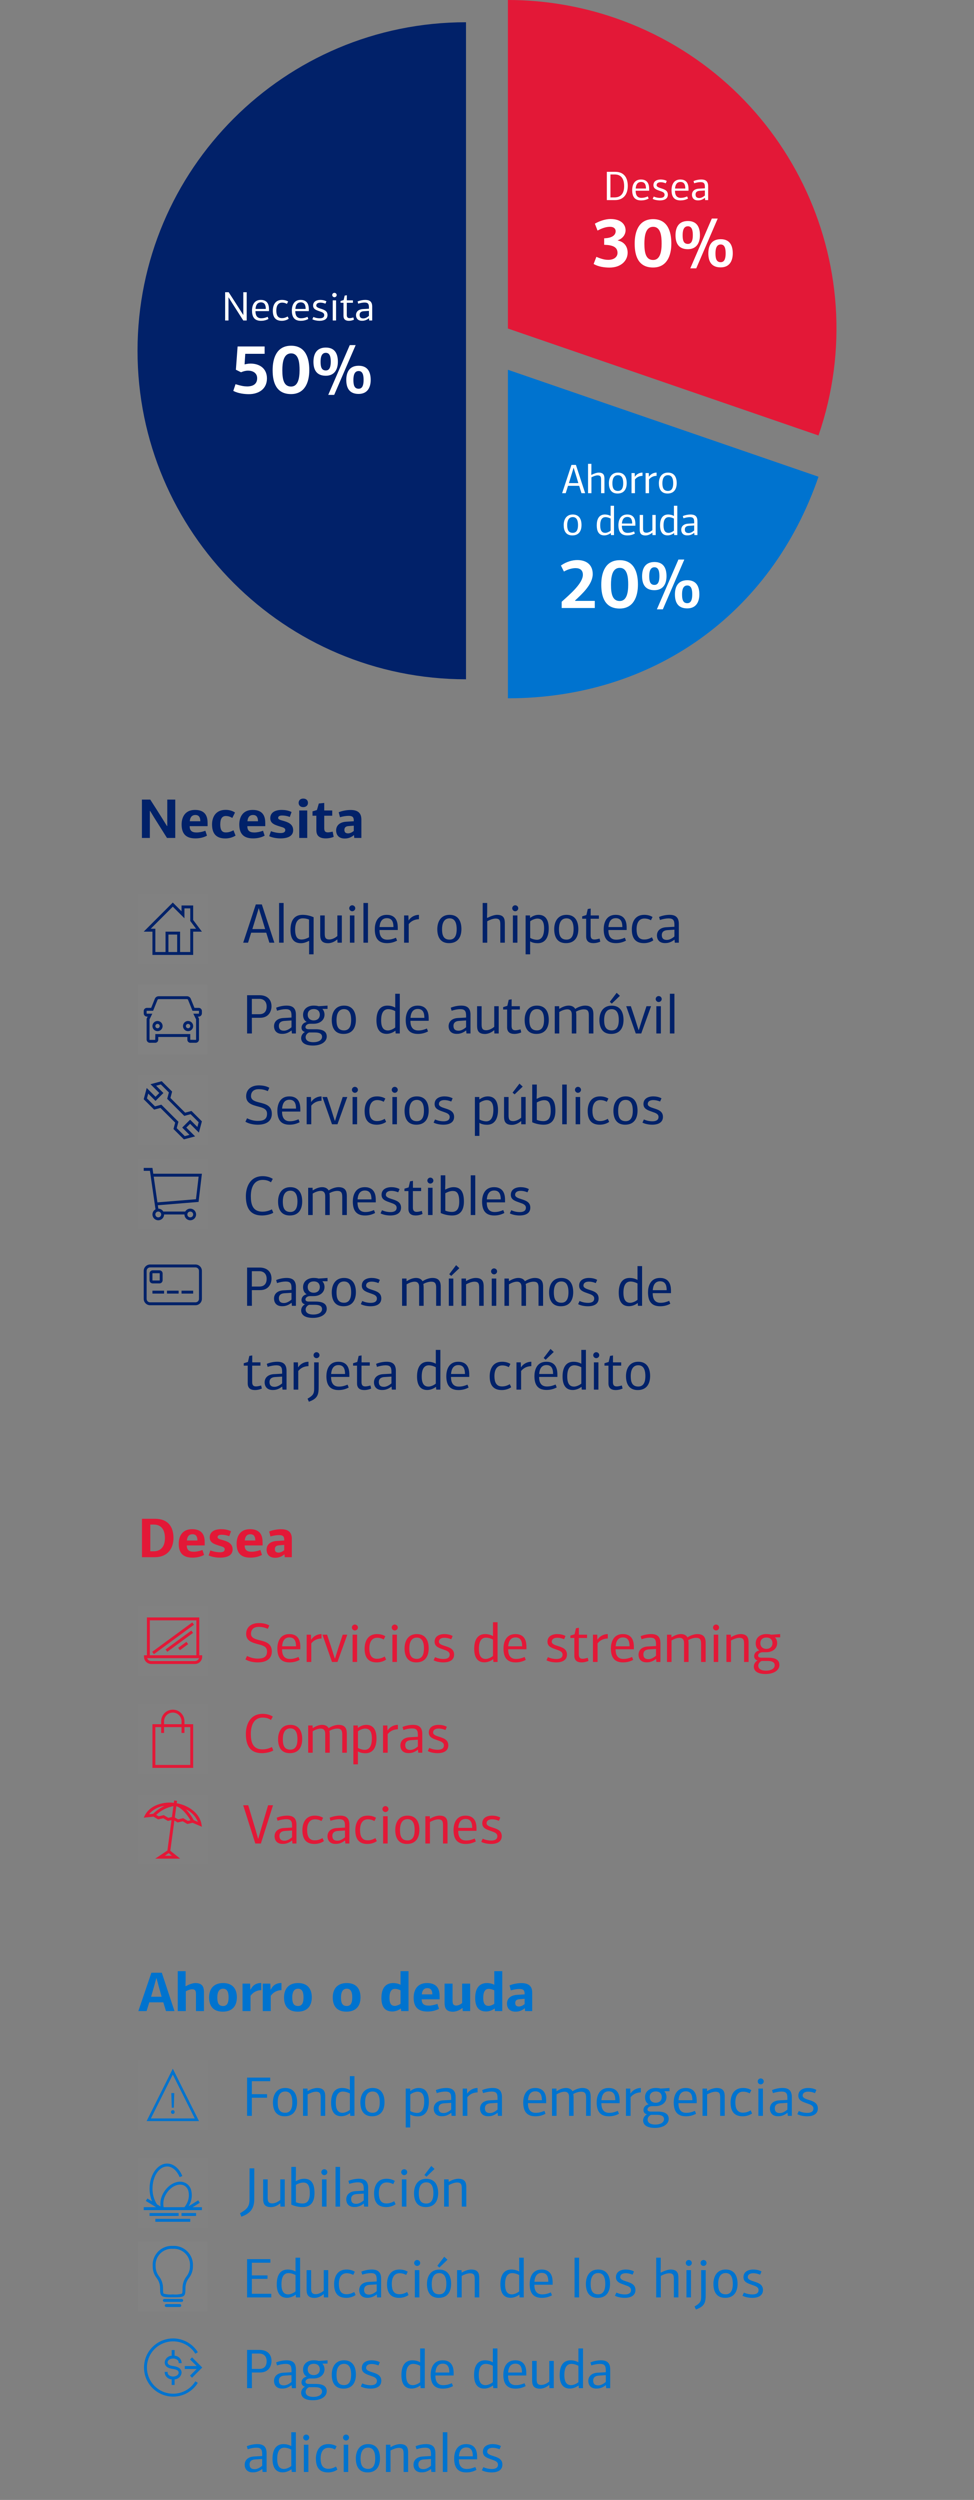 <svg fill="none" height="716" viewBox="0 0 279 716" width="279" xmlns="http://www.w3.org/2000/svg" xmlns:xlink="http://www.w3.org/1999/xlink"><rect x="0" y="0" width="279" height="716" fill="#808080" stroke="none"/><clipPath id="a"><path d="m39.5 430h200v106h-200z"/></clipPath><clipPath id="b"><path d="m39.5 560h200v156h-200z"/></clipPath><path clip-rule="evenodd" d="m133.485 100.463v94.092c-51.966 0-94.092-42.126-94.092-94.092 0-51.966 42.126-94.092 94.092-94.092z" fill="#012169" fill-rule="evenodd"/><path d="m69.638 90.151h.059v-6.458h.97v8.102h-.982l-3.123-4.897-1.065-1.703c-.012 0-.024.012-.047.012v6.588h-.958v-8.102h1.005c1.005 1.538 1.975 3.052 2.957 4.589zm5.104-3.548c-1.112 0-1.478.899-1.55 1.881h2.945c0-1.112-.331-1.881-1.396-1.881zm-.024-.71c2.307 0 2.33 2.046 2.33 2.756v.461h-3.868c-.012 1.076.355 2.046 1.644 2.046.674 0 1.195-.142 1.845-.414l.237.615c-.686.367-1.384.532-2.153.532-2.058 0-2.567-1.36-2.567-2.969 0-1.029.355-3.028 2.531-3.028zm6.053 0c.591 0 1.242.13 1.762.461l-.343.686c-.568-.308-.994-.367-1.372-.367-1.135 0-1.668.899-1.668 2.271 0 1.195.343 2.176 1.597 2.176.544 0 .994-.106 1.656-.473l.296.639c-.509.379-1.242.603-1.999.603-1.893 0-2.555-1.183-2.555-2.91 0-1.218.461-3.087 2.626-3.087zm5.381.71c-1.112 0-1.478.899-1.549 1.881h2.945c0-1.112-.331-1.881-1.396-1.881zm-.024-.71c2.306 0 2.33 2.046 2.33 2.756v.461h-3.868c-.012 1.076.355 2.046 1.644 2.046.674 0 1.195-.142 1.845-.414l.237.615c-.686.367-1.384.532-2.153.532-2.058 0-2.567-1.36-2.567-2.969 0-1.029.355-3.028 2.531-3.028zm3.345 5.547.308-.662c.733.331 1.372.39 1.786.39.733 0 1.313-.225 1.313-.922 0-.615-.591-.828-1.242-1.053-1.005-.355-1.952-.615-1.952-1.68 0-1.112.934-1.62 2.094-1.62.485 0 1.218.106 1.727.414l-.296.674c-.591-.236-1.041-.307-1.443-.307-.603 0-1.171.213-1.171.852 0 .497.757.722 1.23.875.97.307 1.987.615 1.987 1.833 0 1.159-.958 1.656-2.283 1.656-.686 0-1.538-.154-2.058-.449zm6.792.355h-.958v-5.772h.958zm.177-7.286c0 .331-.296.627-.651.627-.331 0-.627-.296-.627-.627 0-.355.296-.639.627-.639.355 0 .651.284.651.639zm2.292.154.615-.106v1.467h1.738v.698h-1.75v3.454c0 .556.154.946.804.946.272 0 .639-.071 1.088-.201l.154.65c-.426.201-.97.319-1.443.319-1.029 0-1.55-.473-1.55-1.419v-3.749h-.84v-.509l.887-.272zm5.918 1.23c1.242 0 1.963.509 1.963 1.928v3.974h-.851l-.059-.627s-.012-.012-.024-.012c-.887.71-1.632.722-1.999.722-1.337 0-1.703-.923-1.703-1.609 0-1.088.828-1.691 1.963-1.75l1.739-.095v-.414c0-.946-.248-1.36-1.242-1.36-.58 0-1.242.142-1.822.331-.059-.213-.118-.426-.189-.639.663-.284 1.514-.449 2.224-.449zm1.029 3.146-1.502.095c-.781.047-1.171.426-1.171 1.041 0 .686.331 1.029 1.076 1.029.497 0 1.053-.26 1.597-.733z" fill="#fff"/><path clip-rule="evenodd" d="m69.041 106.623-1.47-.725.49-6.662h7.739v2.097h-5.545l-.196 3.037c.314-.059.882-.235 1.704-.235 2.587 0 4.702 1.391 4.702 4.252 0 3.017-2.351 4.506-5.192 4.506-1.175 0-3.076-.196-4.448-.94l.646-1.92c1.548.489 2.489.646 3.312.646 1.803 0 2.88-.764 2.88-2.351 0-1.489-1.215-2.175-2.625-2.175-.627 0-1.313.176-1.999.47" fill="#fff" fill-rule="evenodd"/><path clip-rule="evenodd" d="m83.382 101.212c-2.195 0-2.508 2.704-2.508 4.84 0 2.625.431 4.663 2.508 4.663 1.959 0 2.43-2.292 2.43-4.682 0-2.077-.215-4.821-2.43-4.821m-.018 11.658c-4.154 0-5.271-3.213-5.271-6.838 0-3.409 1.136-7.014 5.29-7.014 4.232 0 5.212 3.683 5.212 6.975 0 3.547-1.313 6.877-5.231 6.877" fill="#fff" fill-rule="evenodd"/><path clip-rule="evenodd" d="m102.74 106.266c-1.313 0-1.509 1.43-1.509 2.567 0 1.43.255 2.508 1.509 2.508 1.156 0 1.411-1.215 1.411-2.528 0-1.097-.138-2.547-1.411-2.547zm-.02 6.56c-2.783 0-3.527-1.881-3.527-4.016 0-1.999.744-4.056 3.546-4.056 2.822 0 3.448 2.116 3.448 4.056 0 2.077-.862 4.016-3.467 4.016zm-6.994.278h-1.705l6.172-14.264h1.685zm-2.39-12.053c-1.313 0-1.508 1.43-1.508 2.567 0 1.43.255 2.488 1.508 2.488 1.156 0 1.411-1.214 1.411-2.488 0-1.117-.137-2.567-1.411-2.567zm-.021 6.567c-2.782 0-3.527-1.9-3.527-3.997 0-2.018.745-4.075 3.546-4.075 2.822 0 3.449 2.116 3.449 4.056 0 2.058-.862 4.017-3.468 4.017z" fill="#fff" fill-rule="evenodd"/><path clip-rule="evenodd" d="m145.49 94.092 88.966 30.633c16.918-49.134-9.198-102.68-58.332-119.599-9.827-3.384-20.241-5.126-30.634-5.126z" fill="#e31837" fill-rule="evenodd"/><path d="m176.123 57.312h-2.294v-8.102h2.401c2.649 0 3.595 1.869 3.595 4.033 0 2.212-1.052 4.069-3.702 4.069zm-.047-7.345h-1.218v6.576h1.159c.745 0 2.768-.154 2.768-3.217 0-3.134-1.857-3.359-2.709-3.359zm7.564 2.153c-1.112 0-1.479.899-1.55 1.881h2.946c0-1.112-.332-1.881-1.396-1.881zm-.024-.71c2.307 0 2.33 2.046 2.33 2.756v.461h-3.867c-.012 1.076.354 2.046 1.644 2.046.674 0 1.194-.142 1.845-.414l.236.615c-.686.367-1.384.532-2.152.532-2.058 0-2.567-1.36-2.567-2.969 0-1.029.355-3.028 2.531-3.028zm3.345 5.547.308-.662c.733.331 1.372.39 1.786.39.733 0 1.312-.225 1.312-.923 0-.615-.591-.828-1.241-1.053-1.006-.355-1.952-.615-1.952-1.679 0-1.112.934-1.621 2.093-1.621.485 0 1.219.106 1.727.414l-.295.674c-.592-.236-1.041-.307-1.443-.307-.604 0-1.171.213-1.171.852 0 .497.757.722 1.23.875.97.307 1.987.615 1.987 1.833 0 1.159-.958 1.656-2.283 1.656-.686 0-1.538-.154-2.058-.449zm7.951-4.838c-1.112 0-1.479.899-1.55 1.881h2.945c0-1.112-.331-1.881-1.395-1.881zm-.024-.71c2.307 0 2.33 2.046 2.33 2.756v.461h-3.868c-.011 1.076.355 2.046 1.645 2.046.674 0 1.194-.142 1.845-.414l.236.615c-.686.367-1.384.532-2.152.532-2.058 0-2.567-1.36-2.567-2.969 0-1.029.355-3.028 2.531-3.028zm5.994 0c1.242 0 1.964.509 1.964 1.928v3.974h-.852l-.059-.627s-.012-.012-.024-.012c-.887.71-1.632.722-1.998.722-1.337 0-1.704-.923-1.704-1.609 0-1.088.828-1.691 1.964-1.751l1.738-.095v-.414c0-.946-.248-1.36-1.241-1.36-.58 0-1.242.142-1.822.331-.059-.213-.118-.426-.189-.639.662-.284 1.514-.45 2.223-.45zm1.029 3.146-1.502.095c-.78.047-1.171.426-1.171 1.041 0 .686.332 1.029 1.077 1.029.496 0 1.052-.26 1.596-.733z" fill="#fff"/><g clip-rule="evenodd" fill-rule="evenodd"><path d="m176.964 68.879c2.077.451 2.821 1.999 2.821 3.487 0 2.351-1.939 4.272-5.192 4.272-1.411 0-3.232-.235-4.546-1.038l.784-2.038c1.901.823 2.841.862 3.41.862 1.919 0 2.625-1.077 2.645-1.901.039-1.744-1.313-2.351-3.821-2.41v-1.861c2.586-.079 3.292-1.117 3.292-2.038 0-.666-.49-1.254-1.568-1.254-.588 0-1.685.04-3.625 1.078l-.764-1.979c1.587-.901 3.252-1.332 4.468-1.332 3.036 0 4.329 1.567 4.329 3.252 0 .882-.529 2.234-2.233 2.841z" fill="#fff"/><path d="m187.092 64.96c-2.194 0-2.508 2.704-2.508 4.84 0 2.626.431 4.663 2.508 4.663 1.96 0 2.43-2.292 2.43-4.683 0-2.077-.216-4.82-2.43-4.82m-.02 11.658c-4.154 0-5.27-3.213-5.27-6.838 0-3.409 1.136-7.015 5.29-7.015 4.232 0 5.212 3.684 5.212 6.976 0 3.547-1.313 6.877-5.232 6.877" fill="#fff"/><path d="m206.45 70.02c-1.312 0-1.508 1.43-1.508 2.567 0 1.43.255 2.508 1.508 2.508 1.157 0 1.411-1.215 1.411-2.528 0-1.097-.137-2.547-1.411-2.547zm-.021 6.561c-2.782 0-3.527-1.881-3.527-4.017 0-1.999.745-4.056 3.547-4.056 2.822 0 3.449 2.116 3.449 4.056 0 2.077-.863 4.017-3.469 4.017zm-6.993.278h-1.705l6.172-14.264h1.685zm-2.39-12.053c-1.313 0-1.509 1.43-1.509 2.567 0 1.43.255 2.488 1.509 2.488 1.156 0 1.411-1.214 1.411-2.488 0-1.117-.137-2.567-1.411-2.567zm-.021 6.567c-2.782 0-3.526-1.9-3.526-3.997 0-2.018.744-4.076 3.546-4.076 2.822 0 3.449 2.116 3.449 4.056 0 2.057-.863 4.017-3.469 4.017z" fill="#fff"/><path d="m145.492 105.908v94.092c41.573 0 75.431-24.151 88.966-63.459z" fill="#0073cf"/><path d="m164.769 172.102h5.604v2.038h-9.483v-1.783c2.273-2.077 6.074-5.232 6.074-7.74 0-1.254-.745-1.9-2.097-1.9-.686 0-1.92.176-3.331.979l-.862-1.724c1.666-1.176 3.41-1.568 4.683-1.568 2.723 0 4.428 1.431 4.428 4.017 0 2.959-3.076 5.722-5.055 7.563z" fill="#fff"/><path d="m177.521 162.638c-2.195 0-2.508 2.704-2.508 4.84 0 2.626.431 4.663 2.508 4.663 1.959 0 2.429-2.292 2.429-4.683 0-2.076-.215-4.82-2.429-4.82m-.018 11.658c-4.154 0-5.271-3.213-5.271-6.838 0-3.41 1.136-7.015 5.29-7.015 4.233 0 5.212 3.684 5.212 6.976 0 3.546-1.313 6.877-5.231 6.877" fill="#fff"/><path d="m196.88 167.686c-1.312 0-1.509 1.43-1.509 2.567 0 1.43.255 2.508 1.509 2.508 1.156 0 1.411-1.215 1.411-2.528 0-1.097-.137-2.547-1.411-2.547zm-.021 6.565c-2.782 0-3.527-1.881-3.527-4.017 0-1.998.745-4.056 3.547-4.056 2.821 0 3.448 2.116 3.448 4.056 0 2.077-.862 4.017-3.468 4.017zm-6.993.273h-1.705l6.172-14.264h1.685zm-2.391-12.053c-1.312 0-1.508 1.43-1.508 2.567 0 1.43.255 2.488 1.508 2.488 1.156 0 1.411-1.215 1.411-2.488 0-1.117-.137-2.567-1.411-2.567zm-.02 6.567c-2.782 0-3.527-1.9-3.527-3.997 0-2.018.745-4.076 3.547-4.076 2.821 0 3.448 2.117 3.448 4.056 0 2.058-.862 4.017-3.468 4.017z" fill="#fff"/></g><path d="m167.617 141.258h-1.052c-.225-.698-.438-1.408-.663-2.117h-3.193c-.225.709-.438 1.419-.663 2.117h-1.029c.958-2.922 1.881-5.642 2.673-8.102h1.278zm-1.951-2.886c-.355-1.195-.722-2.413-1.1-3.596l-.237-.792h-.035l-.237.804c-.355 1.171-.662 2.188-1.1 3.584zm3.702-2.425.095.047c.697-.366 1.502-.638 2.022-.638 1.573 0 1.656.993 1.656 1.857v4.045h-.958v-3.809c0-.804-.083-1.301-1.005-1.301-.545 0-1.266.284-1.763.568v4.542h-.97v-8.41h.958v1.869zm10.155 2.425c0 1.478-.603 2.98-2.626 2.98-1.892 0-2.484-1.395-2.484-2.957 0-1.537.71-3.039 2.603-3.039 1.928 0 2.507 1.502 2.507 3.016zm-1.005.023c0-1.029-.225-2.294-1.502-2.294-1.278 0-1.597 1.206-1.597 2.294 0 1.148.236 2.212 1.597 2.212 1.253 0 1.502-1.171 1.502-2.212zm3.291-2.909.035 1.041c.012 0 .012 0 .024.011.52-.828 1.419-1.182 2.176-1.182v.934c-.603.012-1.478.177-2.164 1.029v3.939h-.982v-5.772zm4.03 0 .036 1.041c.011 0 .011 0 .023.011.521-.828 1.42-1.182 2.177-1.182v.934c-.604.012-1.479.177-2.165 1.029v3.939h-.982v-5.772zm8.005 2.886c0 1.478-.604 2.98-2.626 2.98-1.893 0-2.484-1.395-2.484-2.957 0-1.537.71-3.039 2.602-3.039 1.928 0 2.508 1.502 2.508 3.016zm-1.006.023c0-1.029-.224-2.294-1.502-2.294-1.277 0-1.597 1.206-1.597 2.294 0 1.148.237 2.212 1.597 2.212 1.254 0 1.502-1.171 1.502-2.212zm-26.262 11.977c0 1.478-.603 2.98-2.625 2.98-1.893 0-2.484-1.395-2.484-2.957 0-1.537.709-3.039 2.602-3.039 1.928 0 2.507 1.502 2.507 3.016zm-1.005.023c0-1.029-.225-2.294-1.502-2.294-1.278 0-1.597 1.206-1.597 2.294 0 1.148.237 2.212 1.597 2.212 1.254 0 1.502-1.171 1.502-2.212zm7.695-3.039c.438 0 1.1.094 1.644.425v-2.933h.97v8.41h-.875l-.047-.568c-.012 0-.012-.012-.024-.012-.532.426-1.242.663-1.845.663-1.644 0-2.153-1.313-2.153-2.863 0-1.762.627-3.122 2.33-3.122zm1.644 4.624v-3.453c-.331-.201-.958-.414-1.478-.414-.804 0-1.502.532-1.502 2.365 0 1.632.591 2.141 1.455 2.141.461 0 1.182-.319 1.525-.639zm4.784-3.915c-1.112 0-1.479.899-1.55 1.881h2.945c0-1.112-.331-1.881-1.395-1.881zm-.024-.709c2.306 0 2.33 2.046 2.33 2.756v.461h-3.868c-.012 1.076.355 2.046 1.644 2.046.674 0 1.195-.142 1.845-.414l.237.615c-.686.367-1.384.532-2.153.532-2.058 0-2.566-1.36-2.566-2.968 0-1.029.354-3.028 2.531-3.028zm5.237 6.008c-1.573 0-1.668-.993-1.668-1.845v-4.033h.959v3.797c0 .804.094 1.289.993 1.289.438 0 1.124-.237 1.68-.734v-4.352h.946v5.772h-.911l-.035-.674-.024-.024c-.757.674-1.538.804-1.94.804zm6.492-6.008c.437 0 1.1.094 1.644.425v-2.933h.97v8.41h-.876l-.047-.568c-.012 0-.012-.012-.024-.012-.532.426-1.242.663-1.845.663-1.644 0-2.153-1.313-2.153-2.863 0-1.762.627-3.122 2.331-3.122zm1.644 4.624v-3.453c-.332-.201-.958-.414-1.479-.414-.804 0-1.502.532-1.502 2.365 0 1.632.591 2.141 1.455 2.141.461 0 1.183-.319 1.526-.639zm4.771-4.624c1.242 0 1.963.508 1.963 1.928v3.974h-.851l-.059-.627s-.012-.012-.024-.012c-.887.71-1.632.722-1.999.722-1.336 0-1.703-.923-1.703-1.609 0-1.088.828-1.691 1.963-1.751l1.739-.094v-.414c0-.946-.248-1.36-1.242-1.36-.579 0-1.242.142-1.821.331-.06-.213-.119-.426-.19-.639.663-.284 1.514-.449 2.224-.449zm1.029 3.146-1.502.095c-.781.047-1.171.425-1.171 1.04 0 .686.331 1.029 1.076 1.029.497 0 1.053-.26 1.597-.733z" fill="#fff"/><path d="m47.82 236.576h.096v-7.568h2.288v10.992h-2.368l-3.728-5.92c-.368-.608-.736-1.2-1.104-1.824-.032 0-.048.016-.08.016v7.728h-2.272v-10.992h2.384c1.152 1.776 2.272 3.536 3.392 5.328zm8.045-4.608c3.376 0 3.6 2.432 3.6 3.84v.816h-5.136c0 1.2.56 1.808 1.968 1.808.848 0 1.712-.192 2.528-.496l.464 1.408c-1.04.576-2.24.784-3.328.784-3.168 0-3.936-1.856-3.936-4.016 0-1.728.736-4.144 3.84-4.144zm.096 1.456c-1.136 0-1.52.848-1.6 1.792h3.024c-.016-1.04-.336-1.792-1.424-1.792zm8.665-1.472c.96 0 1.936.24 2.688.768l-.768 1.552c-.752-.448-1.344-.56-1.856-.56-1.12 0-1.6.864-1.6 2.416 0 1.232.288 2.288 1.552 2.288.464 0 1.056 0 2.24-.608l.592 1.52c-.832.512-1.856.816-2.928.816-2.8 0-3.808-1.6-3.808-4.032 0-1.712.768-4.16 3.888-4.16zm7.759.016c3.376 0 3.6 2.432 3.6 3.84v.816h-5.136c0 1.2.56 1.808 1.968 1.808.848 0 1.712-.192 2.528-.496l.464 1.408c-1.04.576-2.24.784-3.328.784-3.168 0-3.936-1.856-3.936-4.016 0-1.728.736-4.144 3.84-4.144zm.096 1.456c-1.136 0-1.52.848-1.6 1.792h3.024c-.016-1.04-.336-1.792-1.424-1.792zm8.265-1.456c.832 0 1.936.16 2.768.608-.08.16-.416 1.232-.496 1.408-.848-.32-1.584-.416-2.192-.416-.576 0-1.152.128-1.152.72 0 .432.8.624 1.392.784 1.312.368 2.912.88 2.912 2.704 0 1.504-1.232 2.352-3.664 2.352-.896 0-2.256-.176-3.2-.64l.496-1.424c1.296.464 2.256.528 2.784.528.736 0 1.328-.208 1.328-.864 0-.624-.768-.768-1.472-.992-1.44-.448-2.832-.848-2.832-2.384 0-1.504 1.168-2.384 3.328-2.384zm7.261 8.032h-2.288v-7.872h2.288zm.208-10.048c0 .672-.48 1.216-1.36 1.216-.848 0-1.312-.544-1.312-1.216 0-.704.48-1.232 1.312-1.232.88 0 1.36.528 1.36 1.232zm3.111.176 1.552-.16v2.16h2.288v1.504h-2.288v3.552c0 .832.24 1.216 1.056 1.216.288 0 .784-.08 1.36-.208l.288 1.488c-.672.304-1.568.448-2.24.448-2.192 0-2.72-1.088-2.72-2.336v-4.16h-1.104v-1.248l1.248-.368c.112-.272.464-1.616.56-1.888zm12.19 4.592v5.28h-2.032l-.08-.784c0-.016-.016-.016-.032-.032-1.104.96-2.208.976-2.656.976-1.952 0-2.432-1.376-2.432-2.288 0-1.632 1.264-2.432 2.912-2.528.608-.048 1.536-.08 2.144-.128v-.192c0-.896-.288-1.36-1.456-1.36-.768 0-1.76.16-2.496.4-.112-.48-.24-.96-.368-1.424.928-.4 2.288-.656 3.408-.656 1.888 0 3.088.704 3.088 2.736zm-2.176 1.76-1.584.128c-.752.064-1.104.448-1.104 1.072 0 .656.32 1.008 1.072 1.008.48 0 1.104-.256 1.616-.704z" fill="#012169"/><path d="m39.5 256h20v20h-20z" fill="#fff" opacity=".01"/><path clip-rule="evenodd" d="m55.333 263.5v-4.167h-3.333v1.667l-2.5-2.5-8.333 8.333h2.5v6.667h11.667v-6.667h2.5zm-4.583 9.167h-2.5v-5h2.5zm3.75-6.667v6.667h-2.917v-5.834h-4.167v5.834h-2.917v-6.667h-1.322l6.322-6.322 1.911 1.911 1.423 1.423v-2.845h1.667v3.611l.167.222 1.5 2z" fill="#012169" fill-rule="evenodd"/><path d="m78.588 270h-1.424c-.304-.944-.592-1.904-.896-2.864h-4.32c-.304.96-.592 1.92-.896 2.864h-1.392c1.296-3.952 2.544-7.632 3.616-10.96h1.728zm-2.64-3.904c-.48-1.616-.976-3.264-1.488-4.864l-.32-1.072h-.048l-.32 1.088c-.48 1.584-.896 2.96-1.488 4.848zm5.292-7.472v11.376h-1.296v-11.376zm7.315 10.944-.128-.064c-.88.48-1.6.64-2.224.64-2.24 0-2.992-1.536-2.992-3.76 0-2.32.784-4.368 3.456-4.368 1.12 0 2.24.272 3.168.688 0 3.52-.016 7.12-.016 10.624h-1.28v-2.08c0-.56 0-1.12.016-1.68zm-2.16-.48c.752 0 1.552-.32 2.128-.64v-5.072c-.624-.272-1.232-.352-1.792-.352-1.296 0-2.144.944-2.192 3.104 0 2.352.736 2.96 1.856 2.96zm7.585 1.056c-2.128 0-2.256-1.344-2.256-2.496v-5.456h1.296v5.136c0 1.088.128 1.744 1.344 1.744.592 0 1.52-.32 2.272-.992v-5.888h1.28v7.808h-1.232l-.048-.912-.032-.032c-1.024.912-2.08 1.088-2.624 1.088zm7.544-.144h-1.296v-7.808h1.296zm.24-9.856c0 .448-.4.848-.88.848-.448 0-.848-.4-.848-.848 0-.48.4-.864.848-.864.48 0 .88.384.88.864zm3.641-1.52v11.376h-1.296v-11.376zm5.41 4.352c-1.504 0-2 1.216-2.096 2.544h3.984c0-1.504-.448-2.544-1.888-2.544zm-.032-.96c3.12 0 3.152 2.768 3.152 3.728v.624h-5.232c-.016 1.456.48 2.768 2.224 2.768.912 0 1.616-.192 2.496-.56l.32.832c-.928.496-1.872.72-2.912.72-2.784 0-3.472-1.84-3.472-4.016 0-1.392.48-4.096 3.424-4.096zm6.2.176.048 1.408c.016 0 .016 0 .032.016.704-1.12 1.92-1.6 2.944-1.6v1.264c-.816.016-2 .24-2.928 1.392v5.328h-1.328v-7.808zm15.193 3.904c0 2-.816 4.032-3.552 4.032-2.56 0-3.36-1.888-3.36-4 0-2.08.96-4.112 3.52-4.112 2.608 0 3.392 2.032 3.392 4.08zm-1.36.032c0-1.392-.304-3.104-2.032-3.104s-2.16 1.632-2.16 3.104c0 1.552.32 2.992 2.16 2.992 1.696 0 2.032-1.584 2.032-2.992zm8.689-3.312.128.064c.944-.496 2.032-.864 2.736-.864 2.128 0 2.24 1.344 2.24 2.512v5.472h-1.296v-5.152c0-1.088-.112-1.76-1.36-1.76-.736 0-1.712.384-2.384.768v6.144h-1.312v-11.376h1.296v2.528zm8.709 7.184h-1.296v-7.808h1.296zm.24-9.856c0 .448-.4.848-.88.848-.448 0-.848-.4-.848-.848 0-.48.4-.864.848-.864.48 0 .88.384.88.864zm3.384 2.656.08.064c.64-.512 1.504-.848 2.336-.848 2.24 0 2.928 1.792 2.928 3.904 0 2.288-.832 4.224-3.136 4.224-.608 0-1.552-.096-2.192-.544v3.728h-1.296v-11.136h1.264zm.032 1.088v4.72c.336.256 1.248.56 1.952.56 1.104 0 2.032-.832 2.032-3.28 0-2.16-.784-2.8-1.952-2.8-.64 0-1.664.432-2.032.8zm13.794 2.208c0 2-.816 4.032-3.552 4.032-2.56 0-3.36-1.888-3.36-4 0-2.08.96-4.112 3.52-4.112 2.608 0 3.392 2.032 3.392 4.08zm-1.36.032c0-1.392-.304-3.104-2.032-3.104s-2.16 1.632-2.16 3.104c0 1.552.32 2.992 2.16 2.992 1.696 0 2.032-1.584 2.032-2.992zm4.063-5.776.832-.144v1.984h2.352v.944h-2.368v4.672c0 .752.208 1.28 1.088 1.28.368 0 .864-.096 1.472-.272l.208.88c-.576.272-1.312.432-1.952.432-1.392 0-2.096-.64-2.096-1.92v-5.072h-1.136v-.688l1.2-.368zm8.017 2.624c-1.504 0-2 1.216-2.096 2.544h3.984c0-1.504-.448-2.544-1.888-2.544zm-.032-.96c3.12 0 3.152 2.768 3.152 3.728v.624h-5.232c-.016 1.456.48 2.768 2.224 2.768.912 0 1.616-.192 2.496-.56l.32.832c-.928.496-1.872.72-2.912.72-2.784 0-3.472-1.84-3.472-4.016 0-1.392.48-4.096 3.424-4.096zm8.184 0c.8 0 1.68.176 2.384.624l-.464.928c-.768-.416-1.344-.496-1.856-.496-1.536 0-2.256 1.216-2.256 3.072 0 1.616.464 2.944 2.16 2.944.736 0 1.344-.144 2.24-.64l.4.864c-.688.512-1.68.816-2.704.816-2.56 0-3.456-1.6-3.456-3.936 0-1.648.624-4.176 3.552-4.176zm7.258 0c1.68 0 2.656.688 2.656 2.608v5.376h-1.152l-.08-.848s-.016-.016-.032-.016c-1.2.96-2.208.976-2.704.976-1.808 0-2.304-1.248-2.304-2.176 0-1.472 1.12-2.288 2.656-2.368l2.352-.128v-.56c0-1.28-.336-1.84-1.68-1.84-.784 0-1.68.192-2.464.448-.08-.288-.16-.576-.256-.864.896-.384 2.048-.608 3.008-.608zm1.392 4.256-2.032.128c-1.056.064-1.584.576-1.584 1.408 0 .928.448 1.392 1.456 1.392.672 0 1.424-.352 2.16-.992z" fill="#012169"/><path d="m39.5 282h20v20h-20z" fill="#fff" opacity=".01"/><path d="m39.5 282h20v20h-20z" fill="#fff" opacity=".01"/><path clip-rule="evenodd" d="m55.701 288.667h1.258c.49.017.878.42.875.91v.647c.004.497-.381.911-.877.943h-.25l.293.6v6.031c-.036.495-.452.876-.948.869h-1.511c-.481.001-.873-.387-.875-.869v-.797h-8.333v.797c-.002.482-.394.87-.875.869h-1.512c-.496.006-.91-.375-.946-.869v-6.031l.292-.6h-.25c-.495-.033-.879-.446-.875-.943v-.647c-.003-.49.385-.893.875-.91h1.258l1.067-2.64c.181-.409.582-.679 1.029-.693h8.207c.449.014.849.284 1.031.694zm1.257 1.667c.02-.034.035-.071.042-.11v-.647c-.003-.031-.021-.059-.047-.076h-1.813l-1.279-3.161c-.053-.095-.149-.159-.258-.173h-8.207c-.108.014-.203.077-.257.172l-1.279 3.162h-1.818c-.023.019-.038.046-.042.076v.647c.006.044.029.083.064.11h1.564l-.795 1.627v5.837c.035.018.073.03.113.036h1.512l.042-1.667h10v1.631l1.552.036c.047-.004.09-.027.119-.063l-.005-5.81-.792-1.627zm-13.18 2.983c.226-.545.758-.9 1.348-.9.805.002 1.456.654 1.458 1.459 0 .59-.355 1.121-.9 1.347-.545.226-1.172.101-1.589-.316-.417-.418-.542-1.045-.316-1.59zm.77.798c.097.234.325.386.578.386.344-.002.623-.281.624-.625 0-.253-.152-.481-.386-.578-.234-.097-.502-.043-.681.136s-.232.448-.135.681zm9.328-1.698c-.59 0-1.122.355-1.348.9s-.101 1.172.316 1.59c.417.417 1.044.542 1.589.316.545-.226.9-.757.9-1.347-.001-.805-.653-1.457-1.458-1.459zm0 2.084c-.253 0-.481-.152-.578-.386-.097-.233-.044-.502.135-.681s.448-.233.681-.136c.234.097.386.325.386.578-.001.344-.28.624-.624.625z" fill="#012169" fill-rule="evenodd"/><path d="m77.772 288.224c0 1.328-.736 3.28-3.264 3.28h-2.368l.016 4.496h-1.376v-10.96h3.584c2 0 3.408 1.088 3.408 3.184zm-3.52-2.144h-2.112v4.4h2.176c1.024 0 2.064-.496 2.064-2.208 0-1.504-.928-2.192-2.128-2.192zm7.857 1.936c1.68 0 2.656.688 2.656 2.608v5.376h-1.152l-.08-.848s-.016-.016-.032-.016c-1.2.96-2.208.976-2.704.976-1.808 0-2.304-1.248-2.304-2.176 0-1.472 1.12-2.288 2.656-2.368l2.352-.128v-.56c0-1.28-.336-1.84-1.68-1.84-.784 0-1.68.192-2.464.448-.08-.288-.16-.576-.256-.864.896-.384 2.048-.608 3.008-.608zm1.392 4.256-2.032.128c-1.056.064-1.584.576-1.584 1.408 0 .928.448 1.392 1.456 1.392.672 0 1.424-.352 2.16-.992zm6.303-4.256c.512 0 1.024.032 1.456.176.864-.048 1.712-.112 2.56-.176v.944h-1.424l-.032.064c.416.384.592 1.04.592 1.584 0 1.504-1.248 2.608-3.12 2.608h-1.024c-.8 0-1.312.496-1.312.944 0 .368.272.624.944.624h1.984c2.112 0 3.168.688 3.168 2.08 0 1.488-1.536 2.592-3.952 2.592-2.576 0-3.376-1.056-3.376-2.144 0-.832.544-1.456 1.088-1.744-.704-.16-.992-.688-.992-1.248 0-.848.704-1.472 1.424-1.6v-.08c-.544-.304-.976-.976-.976-1.968 0-1.856 1.552-2.656 2.992-2.656zm.448 7.696h-1.712c-.544.208-.992.752-.992 1.344 0 .768.576 1.44 2.24 1.44 1.36 0 2.464-.544 2.464-1.568 0-.64-.448-1.216-2-1.216zm1.36-5.12c0-.736-.416-1.584-1.744-1.584-1.072 0-1.728.624-1.728 1.6 0 1.024.704 1.648 1.712 1.648 1.024 0 1.76-.592 1.76-1.664zm10.333 1.504c0 2-.816 4.032-3.552 4.032-2.56 0-3.36-1.888-3.36-4 0-2.08.96-4.112 3.52-4.112 2.608 0 3.392 2.032 3.392 4.08zm-1.36.032c0-1.392-.304-3.104-2.032-3.104-1.728 0-2.16 1.632-2.16 3.104 0 1.552.32 2.992 2.16 2.992 1.696 0 2.032-1.584 2.032-2.992zm10.401-4.112c.592 0 1.488.128 2.224.576v-3.968h1.312v11.376h-1.184l-.064-.768c-.016 0-.016-.016-.032-.016-.72.576-1.68.896-2.496.896-2.224 0-2.912-1.776-2.912-3.872 0-2.384.848-4.224 3.152-4.224zm2.224 6.256v-4.672c-.448-.272-1.296-.56-2-.56-1.088 0-2.032.72-2.032 3.2 0 2.208.8 2.896 1.968 2.896.624 0 1.6-.432 2.064-.864zm6.466-5.296c-1.504 0-2 1.216-2.096 2.544h3.984c0-1.504-.448-2.544-1.888-2.544zm-.032-.96c3.12 0 3.152 2.768 3.152 3.728v.624h-5.232c-.016 1.456.48 2.768 2.224 2.768.912 0 1.616-.192 2.496-.56l.32.832c-.928.496-1.872.72-2.912.72-2.784 0-3.472-1.84-3.472-4.016 0-1.392.48-4.096 3.424-4.096zm12.473 0c1.68 0 2.656.688 2.656 2.608v5.376h-1.152l-.08-.848s-.016-.016-.032-.016c-1.2.96-2.208.976-2.704.976-1.808 0-2.304-1.248-2.304-2.176 0-1.472 1.12-2.288 2.656-2.368l2.352-.128v-.56c0-1.28-.336-1.84-1.68-1.84-.784 0-1.68.192-2.464.448-.08-.288-.16-.576-.256-.864.896-.384 2.048-.608 3.008-.608zm1.392 4.256-2.032.128c-1.056.064-1.584.576-1.584 1.408 0 .928.448 1.392 1.456 1.392.672 0 1.424-.352 2.16-.992zm5.407 3.872c-2.128 0-2.256-1.344-2.256-2.496v-5.456h1.296v5.136c0 1.088.128 1.744 1.344 1.744.592 0 1.52-.32 2.272-.992v-5.888h1.28v7.808h-1.232l-.048-.912-.032-.032c-1.024.912-2.08 1.088-2.624 1.088zm6.808-9.792.832-.144v1.984h2.352v.944h-2.368v4.672c0 .752.208 1.28 1.088 1.28.368 0 .864-.096 1.472-.272l.208.88c-.576.272-1.312.432-1.952.432-1.392 0-2.096-.64-2.096-1.92v-5.072h-1.136v-.688l1.2-.368zm11.473 5.744c0 2-.816 4.032-3.552 4.032-2.56 0-3.36-1.888-3.36-4 0-2.08.96-4.112 3.52-4.112 2.608 0 3.392 2.032 3.392 4.08zm-1.36.032c0-1.392-.304-3.104-2.032-3.104s-2.16 1.632-2.16 3.104c0 1.552.32 2.992 2.16 2.992 1.696 0 2.032-1.584 2.032-2.992zm14.143 3.872h-1.312v-5.168c0-1.12-.224-1.744-1.424-1.744-.688 0-1.664.288-2.256.672.08.352.096.784.096 1.056v5.184h-1.296v-5.44c0-1.024-.496-1.472-1.264-1.472s-1.632.336-2.32.768v6.144h-1.296v-7.808h1.264l.016.688.064.048c.864-.576 1.84-.912 2.64-.912.832 0 1.488.288 1.888.944.752-.528 1.92-.944 2.816-.944 2.208 0 2.384 1.456 2.384 2.608zm8.628-3.888c0 2-.816 4.016-3.552 4.016-2.56 0-3.36-1.872-3.36-3.984 0-2.08.96-4.112 3.52-4.112 2.608 0 3.392 2.032 3.392 4.08zm-1.36.032c0-1.392-.304-3.104-2.032-3.104s-2.16 1.632-2.16 3.104c0 1.552.32 2.976 2.16 2.976 1.696 0 2.032-1.568 2.032-2.976zm.32-6.928-2.32 2.224-.576-.496 1.968-2.592zm4.547 10.784-2.736-7.808h1.328c.432 1.36.912 2.672 1.328 4.016.288.896.576 1.904.88 2.784h.08c.112-.32.496-1.68.928-2.992l1.264-3.808h1.312l-2.816 7.808zm7.192 0h-1.296v-7.808h1.296zm.24-9.856c0 .448-.4.848-.88.848-.448 0-.848-.4-.848-.848 0-.48.4-.864.848-.864.48 0 .88.384.88.864zm3.641-1.52v11.376h-1.296v-11.376z" fill="#012169"/><path d="m39.5 308h20v20h-20z" fill="#fff" opacity=".01"/><path clip-rule="evenodd" d="m52.677 326.333-2.984-2.974.488-1.825-4.216-4.214-1.816.489-2.983-2.976.86-3.224 2.523 2.522 1.083-1.083-2.524-2.517 3.212-.865 2.985 2.974-.488 1.827 4.217 4.212 1.815-.489 2.983 2.976-.859 3.225-2.523-2.522-1.083 1.083 2.522 2.522zm-2.055-3.225 2.303 2.296 1.357-.365-2.091-2.09 2.26-2.259 2.09 2.089.363-1.361-2.302-2.298-1.816.489-4.897-4.893.488-1.825-2.303-2.296-1.356.366 2.09 2.089-2.258 2.259-2.09-2.089-.364 1.363 2.302 2.297 1.817-.488 4.897 4.895z" fill="#012169" fill-rule="evenodd"/><path d="m74.14 310.864c.912 0 2.08.144 3.008.688l-.432.96c-1.04-.464-1.92-.56-2.64-.56-1.28 0-2.176.656-2.176 1.984 0 1.2 1.232 1.536 2.448 1.84 1.584.4 3.52.816 3.52 3.216 0 2.176-1.664 3.136-4.032 3.136-1.136 0-2.464-.224-3.536-.848l.464-.992c1.296.624 2.272.752 3.088.752 1.664 0 2.64-.496 2.64-2.048 0-1.312-1.008-1.664-2.352-2.016-1.904-.496-3.632-.976-3.632-3.008 0-1.968 1.52-3.104 3.632-3.104zm8.766 4.112c-1.504 0-2 1.216-2.096 2.544h3.984c0-1.504-.448-2.544-1.888-2.544zm-.032-.96c3.12 0 3.152 2.768 3.152 3.728v.624h-5.232c-.016 1.456.48 2.768 2.224 2.768.912 0 1.616-.192 2.496-.56l.32.832c-.928.496-1.872.72-2.912.72-2.784 0-3.472-1.84-3.472-4.016 0-1.392.48-4.096 3.424-4.096zm6.2.176.048 1.408c.016 0 .016 0 .032.016.704-1.12 1.92-1.6 2.944-1.6v1.264c-.816.016-2 .24-2.928 1.392v5.328h-1.328v-7.808zm6.024 7.808-2.736-7.808h1.328c.432 1.36.912 2.672 1.328 4.016.288.896.576 1.904.88 2.784h.08c.112-.32.496-1.68.928-2.992l1.264-3.808h1.312l-2.816 7.808zm7.192 0h-1.296v-7.808h1.296zm.24-9.856c0 .448-.4.848-.88.848-.448 0-.848-.4-.848-.848 0-.48.4-.864.848-.864.48 0 .88.384.88.864zm5.464 1.872c.8 0 1.68.176 2.384.624l-.464.928c-.768-.416-1.344-.496-1.856-.496-1.536 0-2.256 1.216-2.256 3.072 0 1.616.464 2.944 2.16 2.944.736 0 1.344-.144 2.24-.64l.4.864c-.688.512-1.68.816-2.704.816-2.56 0-3.456-1.6-3.456-3.936 0-1.648.624-4.176 3.552-4.176zm5.706 7.984h-1.296v-7.808h1.296zm.24-9.856c0 .448-.4.848-.88.848-.448 0-.848-.4-.848-.848 0-.48.4-.864.848-.864.48 0 .88.384.88.864zm8.857 5.952c0 2-.816 4.032-3.552 4.032-2.56 0-3.36-1.888-3.36-4 0-2.08.96-4.112 3.52-4.112 2.608 0 3.392 2.032 3.392 4.08zm-1.36.032c0-1.392-.304-3.104-2.032-3.104s-2.16 1.632-2.16 3.104c0 1.552.32 2.992 2.16 2.992 1.696 0 2.032-1.584 2.032-2.992zm2.767 3.392.416-.896c.992.448 1.856.528 2.416.528.992 0 1.776-.304 1.776-1.248 0-.832-.8-1.12-1.68-1.424-1.36-.48-2.64-.832-2.64-2.272 0-1.504 1.264-2.192 2.832-2.192.656 0 1.648.144 2.336.56l-.4.912c-.8-.32-1.408-.416-1.952-.416-.816 0-1.584.288-1.584 1.152 0 .672 1.024.976 1.664 1.184 1.312.416 2.688.832 2.688 2.48 0 1.568-1.296 2.24-3.088 2.24-.928 0-2.08-.208-2.784-.608zm13.104-6.72.08.064c.64-.512 1.504-.848 2.336-.848 2.24 0 2.928 1.792 2.928 3.904 0 2.288-.832 4.224-3.136 4.224-.608 0-1.552-.096-2.192-.544v3.728h-1.296v-11.136h1.264zm.032 1.088v4.72c.336.256 1.248.56 1.952.56 1.104 0 2.032-.832 2.032-3.28 0-2.16-.784-2.8-1.952-2.8-.64 0-1.664.432-2.032.8zm9.298 6.288c-2.128 0-2.256-1.344-2.256-2.496v-5.488h1.296v5.168c0 1.088.128 1.744 1.344 1.744.592 0 1.52-.32 2.272-.992v-5.92c.432 0 .864-.016 1.28-.016v7.824h-1.264l-.016-.88-.032-.032c-1.024.912-2.08 1.088-2.624 1.088zm3.088-10.96-2.32 2.224-.576-.496 1.968-2.592zm3.992 3.424.08.064c.912-.512 1.696-.688 2.352-.688 2.272 0 2.944 1.744 2.944 4.112 0 2.176-.8 4-3.376 4-1.056 0-2.256-.24-3.264-.704v-10.8h1.312v2.304zm2.176.464c-.752 0-1.552.32-2.128.656v4.976c.656.288 1.328.368 1.872.368 1.312 0 2.112-.736 2.112-2.944 0-2.48-.768-3.056-1.856-3.056zm6.45-4.48v11.376h-1.296v-11.376zm3.843 11.376h-1.296v-7.808h1.296zm.24-9.856c0 .448-.4.848-.88.848-.448 0-.848-.4-.848-.848 0-.48.4-.864.848-.864.48 0 .88.384.88.864zm5.464 1.872c.8 0 1.68.176 2.384.624l-.464.928c-.768-.416-1.344-.496-1.856-.496-1.536 0-2.256 1.216-2.256 3.072 0 1.616.464 2.944 2.16 2.944.736 0 1.344-.144 2.24-.64l.4.864c-.688.512-1.68.816-2.704.816-2.56 0-3.456-1.6-3.456-3.936 0-1.648.624-4.176 3.552-4.176zm10.73 4.08c0 2-.816 4.032-3.552 4.032-2.56 0-3.36-1.888-3.36-4 0-2.08.96-4.112 3.52-4.112 2.608 0 3.392 2.032 3.392 4.08zm-1.36.032c0-1.392-.304-3.104-2.032-3.104s-2.16 1.632-2.16 3.104c0 1.552.32 2.992 2.16 2.992 1.696 0 2.032-1.584 2.032-2.992zm2.767 3.392.416-.896c.992.448 1.856.528 2.416.528.992 0 1.776-.304 1.776-1.248 0-.832-.8-1.12-1.68-1.424-1.36-.48-2.64-.832-2.64-2.272 0-1.504 1.264-2.192 2.832-2.192.656 0 1.648.144 2.336.56l-.4.912c-.8-.32-1.408-.416-1.952-.416-.816 0-1.584.288-1.584 1.152 0 .672 1.024.976 1.664 1.184 1.312.416 2.688.832 2.688 2.48 0 1.568-1.296 2.24-3.088 2.24-.928 0-2.08-.208-2.784-.608z" fill="#012169"/><path d="m39.5 332h20v20h-20z" fill="#fff" opacity=".01"/><path clip-rule="evenodd" d="m46.777 347c-.285-.492-.814-.825-1.421-.833l-.14-.97 11.666-.952.952-8.078h-13.925l-.241-1.667h-2.5v.833h1.779l1.597 11.033c-.522.281-.876.833-.876 1.467 0 .921.746 1.667 1.667 1.667.92 0 1.667-.746 1.667-1.667h5.833c0 .921.746 1.667 1.667 1.667.92 0 1.667-.746 1.667-1.667 0-.92-.746-1.666-1.667-1.666-.617 0-1.155.335-1.444.833zm6.89.833c0 .461.373.834.833.834.46 0 .833-.373.833-.834 0-.46-.373-.833-.833-.833-.46 0-.833.373-.833.833zm-8.333-.833c.46 0 .833.373.833.833 0 .461-.373.834-.833.834-.46 0-.833-.373-.833-.834 0-.46.373-.833.833-.833zm-.213-2.459-1.092-7.541h12.867l-.761 6.471-11.028.899z" fill="#012169" fill-rule="evenodd"/><path d="m75.244 336.864c1.184 0 2.256.336 2.896.784l-.528.976c-.672-.464-1.392-.688-2.384-.688-2.224 0-3.376 1.808-3.376 4.672 0 2.352.544 4.432 3.344 4.432.544 0 1.584-.096 2.688-.672l.4.976c-.768.512-2.256.784-3.232.784-3.408 0-4.624-2.192-4.624-5.536 0-2.352 1.024-5.728 4.816-5.728zm11.321 7.232c0 2-.816 4.032-3.552 4.032-2.56 0-3.36-1.888-3.36-4 0-2.08.96-4.112 3.52-4.112 2.608 0 3.392 2.032 3.392 4.08zm-1.36.032c0-1.392-.304-3.104-2.032-3.104s-2.16 1.632-2.16 3.104c0 1.552.32 2.992 2.16 2.992 1.696 0 2.032-1.584 2.032-2.992zm14.143 3.872h-1.312v-5.168c0-1.12-.224-1.744-1.424-1.744-.688 0-1.664.288-2.256.672.08.352.096.784.096 1.056v5.184h-1.296v-5.44c0-1.024-.496-1.472-1.264-1.472s-1.632.336-2.32.768v6.144h-1.296v-7.808h1.264l.016.688.064.048c.864-.576 1.84-.912 2.64-.912.832 0 1.488.288 1.888.944.752-.528 1.92-.944 2.816-.944 2.208 0 2.384 1.456 2.384 2.608zm5.172-7.024c-1.504 0-2 1.216-2.096 2.544h3.984c0-1.504-.448-2.544-1.888-2.544zm-.032-.96c3.12 0 3.152 2.768 3.152 3.728v.624h-5.232c-.016 1.456.48 2.768 2.224 2.768.912 0 1.616-.192 2.496-.56l.32.832c-.928.496-1.872.72-2.912.72-2.784 0-3.472-1.84-3.472-4.016 0-1.392.48-4.096 3.424-4.096zm4.52 7.504.416-.896c.992.448 1.856.528 2.416.528.992 0 1.776-.304 1.776-1.248 0-.832-.8-1.12-1.68-1.424-1.36-.48-2.64-.832-2.64-2.272 0-1.504 1.264-2.192 2.832-2.192.656 0 1.648.144 2.336.56l-.4.912c-.8-.32-1.408-.416-1.952-.416-.816 0-1.584.288-1.584 1.152 0 .672 1.024.976 1.664 1.184 1.312.416 2.688.832 2.688 2.48 0 1.568-1.296 2.24-3.088 2.24-.928 0-2.08-.208-2.784-.608zm8.446-9.168.832-.144v1.984h2.352v.944h-2.368v4.672c0 .752.208 1.28 1.088 1.28.368 0 .864-.096 1.472-.272l.208.88c-.576.272-1.312.432-1.952.432-1.392 0-2.096-.64-2.096-1.92v-5.072h-1.136v-.688l1.2-.368zm6.45 9.648h-1.296v-7.808h1.296zm.24-9.856c0 .448-.4.848-.88.848-.448 0-.848-.4-.848-.848 0-.48.4-.864.848-.864.48 0 .88.384.88.864zm3.368 2.496.08.064c.912-.512 1.696-.688 2.352-.688 2.272 0 2.944 1.744 2.944 4.112 0 2.176-.8 4-3.376 4-1.056 0-2.256-.24-3.264-.704v-10.8h1.312v2.304zm2.176.464c-.752 0-1.552.32-2.128.656v4.976c.656.288 1.328.368 1.872.368 1.312 0 2.112-.736 2.112-2.944 0-2.48-.768-3.056-1.856-3.056zm6.45-4.48v11.376h-1.296v-11.376zm5.41 4.352c-1.504 0-2 1.216-2.096 2.544h3.984c0-1.504-.448-2.544-1.888-2.544zm-.032-.96c3.12 0 3.152 2.768 3.152 3.728v.624h-5.232c-.016 1.456.48 2.768 2.224 2.768.912 0 1.616-.192 2.496-.56l.32.832c-.928.496-1.872.72-2.912.72-2.784 0-3.472-1.84-3.472-4.016 0-1.392.48-4.096 3.424-4.096zm4.52 7.504.416-.896c.992.448 1.856.528 2.416.528.992 0 1.776-.304 1.776-1.248 0-.832-.8-1.12-1.68-1.424-1.36-.48-2.64-.832-2.64-2.272 0-1.504 1.264-2.192 2.832-2.192.656 0 1.648.144 2.336.56l-.4.912c-.8-.32-1.408-.416-1.952-.416-.816 0-1.584.288-1.584 1.152 0 .672 1.024.976 1.664 1.184 1.312.416 2.688.832 2.688 2.48 0 1.568-1.296 2.24-3.088 2.24-.928 0-2.08-.208-2.784-.608z" fill="#012169"/><path clip-rule="evenodd" d="m56.041 362.166h-13.082c-1.009.022-1.81.856-1.792 1.865v7.937c-.018 1.009.783 1.842 1.792 1.865h13.083c1.008-.024 1.808-.857 1.791-1.865v-7.937c.018-1.009-.784-1.843-1.792-1.865zm.959 9.802c.018.549-.41 1.009-.959 1.031h-13.082c-.549-.022-.977-.482-.959-1.031v-7.937c-.018-.549.41-1.01.959-1.032h13.083c.548.023.975.484.958 1.032zm-10.417-5.288c-.001.498-.404.902-.902.903h-1.945c-.498-.001-.902-.405-.902-.903v-1.945c0-.498.404-.902.902-.902h1.945c.498 0 .902.404.902.902zm-2.917-1.945v1.945c.001.038.031.068.069.069h1.945c.038-.001.068-.031.069-.069v-1.945c-.001-.038-.031-.068-.069-.069h-1.945c-.038.001-.068.031-.069.069zm0 4.931h3.333v.833h-3.333zm4.167 0h3.333v.833h-3.333zm7.5 0h-3.333v.833h3.333z" fill="#012169" fill-rule="evenodd"/><path d="m77.772 366.224c0 1.328-.736 3.28-3.264 3.28h-2.368l.016 4.496h-1.376v-10.96h3.584c2 0 3.408 1.088 3.408 3.184zm-3.52-2.144h-2.112v4.4h2.176c1.024 0 2.064-.496 2.064-2.208 0-1.504-.928-2.192-2.128-2.192zm7.857 1.936c1.68 0 2.656.688 2.656 2.608v5.376h-1.152l-.08-.848s-.016-.016-.032-.016c-1.2.96-2.208.976-2.704.976-1.808 0-2.304-1.248-2.304-2.176 0-1.472 1.12-2.288 2.656-2.368l2.352-.128v-.56c0-1.28-.336-1.84-1.68-1.84-.784 0-1.68.192-2.464.448-.08-.288-.16-.576-.256-.864.896-.384 2.048-.608 3.008-.608zm1.392 4.256-2.032.128c-1.056.064-1.584.576-1.584 1.408 0 .928.448 1.392 1.456 1.392.672 0 1.424-.352 2.16-.992zm6.303-4.256c.512 0 1.024.032 1.456.176.864-.048 1.712-.112 2.56-.176v.944h-1.424l-.032.064c.416.384.592 1.04.592 1.584 0 1.504-1.248 2.608-3.12 2.608h-1.024c-.8 0-1.312.496-1.312.944 0 .368.272.624.944.624h1.984c2.112 0 3.168.688 3.168 2.08 0 1.488-1.536 2.592-3.952 2.592-2.576 0-3.376-1.056-3.376-2.144 0-.832.544-1.456 1.088-1.744-.704-.16-.992-.688-.992-1.248 0-.848.704-1.472 1.424-1.6v-.08c-.544-.304-.976-.976-.976-1.968 0-1.856 1.552-2.656 2.992-2.656zm.448 7.696h-1.712c-.544.208-.992.752-.992 1.344 0 .768.576 1.44 2.24 1.44 1.36 0 2.464-.544 2.464-1.568 0-.64-.448-1.216-2-1.216zm1.36-5.12c0-.736-.416-1.584-1.744-1.584-1.072 0-1.728.624-1.728 1.6 0 1.024.704 1.648 1.712 1.648 1.024 0 1.76-.592 1.76-1.664zm10.333 1.504c0 2-.816 4.032-3.552 4.032-2.56 0-3.36-1.888-3.36-4 0-2.08.96-4.112 3.52-4.112 2.608 0 3.392 2.032 3.392 4.08zm-1.36.032c0-1.392-.304-3.104-2.032-3.104-1.728 0-2.16 1.632-2.16 3.104 0 1.552.32 2.992 2.16 2.992 1.696 0 2.032-1.584 2.032-2.992zm2.768 3.392.416-.896c.992.448 1.856.528 2.416.528.992 0 1.776-.304 1.776-1.248 0-.832-.8-1.12-1.68-1.424-1.36-.48-2.64-.832-2.64-2.272 0-1.504 1.264-2.192 2.832-2.192.656 0 1.648.144 2.336.56l-.4.912c-.8-.32-1.408-.416-1.952-.416-.816 0-1.584.288-1.584 1.152 0 .672 1.024.976 1.664 1.184 1.312.416 2.688.832 2.688 2.48 0 1.568-1.296 2.24-3.088 2.24-.928 0-2.08-.208-2.784-.608zm22.896.48h-1.312v-5.168c0-1.12-.224-1.744-1.424-1.744-.688 0-1.664.288-2.256.672.08.352.096.784.096 1.056v5.184h-1.296v-5.44c0-1.024-.496-1.472-1.264-1.472s-1.632.336-2.32.768v6.144h-1.296v-7.808h1.264l.016.688.064.048c.864-.576 1.84-.912 2.64-.912.832 0 1.488.288 1.888.944.752-.528 1.92-.944 2.816-.944 2.208 0 2.384 1.456 2.384 2.608zm3.603 0h-1.296v-7.808h1.296zm1.728-10.784-2.32 2.224-.576-.496 1.968-2.592zm6.969 10.784h-1.296v-5.152c0-1.088-.128-1.76-1.36-1.76-.736 0-1.712.384-2.384.768v6.144h-1.312v-7.808h1.28l.016.672.048.032c.88-.56 1.968-.88 2.72-.88 2.128 0 2.288 1.344 2.288 2.512zm3.604 0h-1.296v-7.808h1.296zm.24-9.856c0 .448-.4.848-.88.848-.448 0-.848-.4-.848-.848 0-.48.4-.864.848-.864.48 0 .88.384.88.864zm13.177 9.856h-1.312v-5.168c0-1.12-.224-1.744-1.424-1.744-.688 0-1.664.288-2.256.672.08.352.096.784.096 1.056v5.184h-1.296v-5.44c0-1.024-.496-1.472-1.264-1.472s-1.632.336-2.32.768v6.144h-1.296v-7.808h1.264l.016.688.064.048c.864-.576 1.84-.912 2.64-.912.832 0 1.488.288 1.888.944.752-.528 1.92-.944 2.816-.944 2.208 0 2.384 1.456 2.384 2.608zm8.627-3.904c0 2-.816 4.032-3.552 4.032-2.56 0-3.36-1.888-3.36-4 0-2.08.96-4.112 3.52-4.112 2.608 0 3.392 2.032 3.392 4.08zm-1.36.032c0-1.392-.304-3.104-2.032-3.104s-2.16 1.632-2.16 3.104c0 1.552.32 2.992 2.16 2.992 1.696 0 2.032-1.584 2.032-2.992zm2.767 3.392.416-.896c.992.448 1.856.528 2.416.528.992 0 1.776-.304 1.776-1.248 0-.832-.8-1.12-1.68-1.424-1.36-.48-2.64-.832-2.64-2.272 0-1.504 1.264-2.192 2.832-2.192.656 0 1.648.144 2.336.56l-.4.912c-.8-.32-1.408-.416-1.952-.416-.816 0-1.584.288-1.584 1.152 0 .672 1.024.976 1.664 1.184 1.312.416 2.688.832 2.688 2.48 0 1.568-1.296 2.24-3.088 2.24-.928 0-2.08-.208-2.784-.608zm14.784-7.504c.592 0 1.488.128 2.224.576v-3.968h1.312v11.376h-1.184l-.064-.768c-.016 0-.016-.016-.032-.016-.72.576-1.68.896-2.496.896-2.224 0-2.912-1.776-2.912-3.872 0-2.384.848-4.224 3.152-4.224zm2.224 6.256v-4.672c-.448-.272-1.296-.56-2-.56-1.088 0-2.032.72-2.032 3.2 0 2.208.8 2.896 1.968 2.896.624 0 1.6-.432 2.064-.864zm6.466-5.296c-1.504 0-2 1.216-2.096 2.544h3.984c0-1.504-.448-2.544-1.888-2.544zm-.032-.96c3.12 0 3.152 2.768 3.152 3.728v.624h-5.232c-.016 1.456.48 2.768 2.224 2.768.912 0 1.616-.192 2.496-.56l.32.832c-.928.496-1.872.72-2.912.72-2.784 0-3.472-1.84-3.472-4.016 0-1.392.48-4.096 3.424-4.096zm-117.625 22.336.832-.144v1.984h2.352v.944h-2.368v4.672c0 .752.208 1.28 1.088 1.28.368 0 .864-.096 1.472-.272l.208.88c-.576.272-1.312.432-1.952.432-1.392 0-2.096-.64-2.096-1.92v-5.072h-1.136v-.688l1.2-.368zm8.001 1.664c1.68 0 2.656.688 2.656 2.608v5.376h-1.152l-.08-.848s-.016-.016-.032-.016c-1.2.96-2.208.976-2.704.976-1.808 0-2.304-1.248-2.304-2.176 0-1.472 1.12-2.288 2.656-2.368l2.352-.128v-.56c0-1.28-.336-1.84-1.68-1.84-.784 0-1.68.192-2.464.448-.08-.288-.16-.576-.256-.864.896-.384 2.048-.608 3.008-.608zm1.392 4.256-2.032.128c-1.056.064-1.584.576-1.584 1.408 0 .928.448 1.392 1.456 1.392.672 0 1.424-.352 2.16-.992zm4.527-4.08.048 1.408c.016 0 .016 0 .032.016.704-1.12 1.92-1.6 2.944-1.6v1.264c-.816.016-2 .24-2.928 1.392v5.328h-1.328v-7.808zm4.647 7.6v-7.6h1.296c0 6.848 0 7.296-.016 7.744-.08 1.936-.72 2.768-2.784 3.536-.144-.288-.256-.592-.384-.88 1.552-.88 1.888-1.424 1.888-2.8zm-.176-9.648c0-.48.384-.864.848-.864s.864.384.864.864c0 .464-.4.848-.864.848s-.848-.384-.848-.848zm7.14 2.832c-1.504 0-2 1.216-2.096 2.544h3.984c0-1.504-.448-2.544-1.888-2.544zm-.032-.96c3.12 0 3.152 2.768 3.152 3.728v.624h-5.232c-.016 1.456.48 2.768 2.224 2.768.912 0 1.616-.192 2.496-.56l.32.832c-.928.496-1.872.72-2.912.72-2.784 0-3.472-1.84-3.472-4.016 0-1.392.48-4.096 3.424-4.096zm5.816-1.664.832-.144v1.984h2.352v.944h-2.368v4.672c0 .752.208 1.28 1.088 1.28.368 0 .864-.096 1.472-.272l.208.88c-.576.272-1.312.432-1.952.432-1.392 0-2.096-.64-2.096-1.92v-5.072h-1.136v-.688l1.2-.368zm8.001 1.664c1.68 0 2.656.688 2.656 2.608v5.376h-1.152l-.08-.848s-.016-.016-.032-.016c-1.2.96-2.208.976-2.704.976-1.808 0-2.304-1.248-2.304-2.176 0-1.472 1.12-2.288 2.656-2.368l2.352-.128v-.56c0-1.28-.336-1.84-1.68-1.84-.784 0-1.68.192-2.464.448-.08-.288-.16-.576-.256-.864.896-.384 2.048-.608 3.008-.608zm1.392 4.256-2.032.128c-1.056.064-1.584.576-1.584 1.408 0 .928.448 1.392 1.456 1.392.672 0 1.424-.352 2.16-.992zm10.48-4.256c.592 0 1.488.128 2.224.576v-3.968h1.312v11.376h-1.184l-.064-.768c-.016 0-.016-.016-.032-.016-.72.576-1.68.896-2.496.896-2.224 0-2.912-1.776-2.912-3.872 0-2.384.848-4.224 3.152-4.224zm2.224 6.256v-4.672c-.448-.272-1.296-.56-2-.56-1.088 0-2.032.72-2.032 3.2 0 2.208.8 2.896 1.968 2.896.624 0 1.6-.432 2.064-.864zm6.465-5.296c-1.504 0-2 1.216-2.096 2.544h3.984c0-1.504-.448-2.544-1.888-2.544zm-.032-.96c3.12 0 3.152 2.768 3.152 3.728v.624h-5.232c-.016 1.456.48 2.768 2.224 2.768.912 0 1.616-.192 2.496-.56l.32.832c-.928.496-1.872.72-2.912.72-2.784 0-3.472-1.84-3.472-4.016 0-1.392.48-4.096 3.424-4.096zm12.554 0c.8 0 1.68.176 2.384.624l-.464.928c-.768-.416-1.344-.496-1.856-.496-1.536 0-2.256 1.216-2.256 3.072 0 1.616.464 2.944 2.16 2.944.736 0 1.344-.144 2.24-.64l.4.864c-.688.512-1.68.816-2.704.816-2.56 0-3.456-1.6-3.456-3.936 0-1.648.624-4.176 3.552-4.176zm5.354.176.048 1.408c.016 0 .016 0 .032.016.704-1.12 1.92-1.6 2.944-1.6v1.264c-.816.016-2 .24-2.928 1.392v5.328h-1.328v-7.808zm7.367.784c-1.504 0-2 1.216-2.096 2.544h3.984c0-1.504-.448-2.544-1.888-2.544zm-.032-.96c3.12 0 3.152 2.768 3.152 3.728v.624h-5.232c-.016 1.456.48 2.736 2.224 2.736.912 0 1.616-.192 2.496-.56l.32.832c-.928.496-1.872.72-2.912.72-2.784 0-3.472-1.808-3.472-3.984 0-1.392.48-4.096 3.424-4.096zm2.112-2.8-2.32 2.224-.576-.496 1.968-2.592zm5.673 2.8c.592 0 1.488.128 2.224.576v-3.968h1.312v11.376h-1.184l-.064-.768c-.016 0-.016-.016-.032-.016-.72.576-1.68.896-2.496.896-2.224 0-2.912-1.776-2.912-3.872 0-2.384.848-4.224 3.152-4.224zm2.224 6.256v-4.672c-.448-.272-1.296-.56-2-.56-1.088 0-2.032.72-2.032 3.2 0 2.208.8 2.896 1.968 2.896.624 0 1.6-.432 2.064-.864zm4.897 1.728h-1.296v-7.808h1.296zm.24-9.856c0 .448-.4.848-.88.848-.448 0-.848-.4-.848-.848 0-.48.4-.864.848-.864.48 0 .88.384.88.864zm3.097.208.832-.144v1.984h2.352v.944h-2.368v4.672c0 .752.208 1.28 1.088 1.28.368 0 .864-.096 1.472-.272l.208.88c-.576.272-1.312.432-1.952.432-1.392 0-2.096-.64-2.096-1.92v-5.072h-1.136v-.688l1.2-.368zm11.473 5.744c0 2-.816 4.032-3.552 4.032-2.56 0-3.36-1.888-3.36-4 0-2.08.96-4.112 3.52-4.112 2.608 0 3.392 2.032 3.392 4.08zm-1.36.032c0-1.392-.304-3.104-2.032-3.104s-2.16 1.632-2.16 3.104c0 1.552.32 2.992 2.16 2.992 1.696 0 2.032-1.584 2.032-2.992z" fill="#012169"/><g clip-path="url(#a)"><path d="m44.3 446h-3.632v-11.008h3.728c3.92 0 5.296 2.512 5.296 5.472s-1.6 5.536-5.392 5.536zm-.192-9.344h-1.056v7.648h1.056c1.12 0 3.136-.576 3.136-3.76 0-3.232-1.824-3.888-3.136-3.888zm10.929 1.312c3.376 0 3.6 2.432 3.6 3.84v.816h-5.136c0 1.2.56 1.808 1.968 1.808.848 0 1.712-.192 2.528-.496l.464 1.408c-1.04.576-2.24.784-3.328.784-3.168 0-3.936-1.856-3.936-4.016 0-1.728.736-4.144 3.84-4.144zm.096 1.456c-1.136 0-1.52.848-1.6 1.792h3.024c-.016-1.04-.336-1.792-1.424-1.792zm8.265-1.456c.832 0 1.936.16 2.768.608-.08.16-.416 1.232-.496 1.408-.848-.32-1.584-.416-2.192-.416-.576 0-1.152.128-1.152.72 0 .432.8.624 1.392.784 1.312.368 2.912.88 2.912 2.704 0 1.504-1.232 2.352-3.664 2.352-.896 0-2.256-.176-3.2-.64l.496-1.424c1.296.464 2.256.528 2.784.528.736 0 1.328-.208 1.328-.864 0-.624-.768-.768-1.472-.992-1.44-.448-2.832-.848-2.832-2.384 0-1.504 1.168-2.384 3.328-2.384zm8.221 0c3.376 0 3.6 2.432 3.6 3.84v.816h-5.136c0 1.2.56 1.808 1.968 1.808.848 0 1.712-.192 2.528-.496l.464 1.408c-1.04.576-2.24.784-3.328.784-3.168 0-3.936-1.856-3.936-4.016 0-1.728.736-4.144 3.84-4.144zm.096 1.456c-1.136 0-1.52.848-1.6 1.792h3.024c-.016-1.04-.336-1.792-1.424-1.792zm11.881 1.296v5.28h-2.032l-.08-.784c0-.016-.016-.016-.032-.032-1.104.96-2.208.976-2.656.976-1.952 0-2.432-1.376-2.432-2.288 0-1.632 1.264-2.432 2.912-2.528.608-.048 1.536-.08 2.144-.128v-.192c0-.896-.288-1.36-1.456-1.36-.768 0-1.76.16-2.496.4-.112-.48-.24-.96-.368-1.424.928-.4 2.288-.656 3.408-.656 1.888 0 3.088.704 3.088 2.736zm-2.176 1.76-1.584.128c-.752.064-1.104.448-1.104 1.072 0 .656.32 1.008 1.072 1.008.48 0 1.104-.256 1.616-.704z" fill="#e31837"/><path d="m39.5 460h20v20h-20z" fill="#fff" opacity=".01"/><path clip-rule="evenodd" d="m57.083 463.25v10.833h.833v.417c0 1.151-.933 2.083-2.083 2.083h-12.5c-1.151 0-2.083-.932-2.083-2.083v-.417h.833v-10.833zm-.833.833h-13.333v10h13.333zm-.417 11.667h-12.5c-.53 0-1.002-.334-1.179-.833h14.858c-.177.499-.649.833-1.179.833zm-.756-11.079-11.481 8.427.493.671 11.482-8.426zm-7.657 7.755 7.39-5.422.493.672-7.389 5.422zm5.981-2.196-2.359 1.731.493.672 2.359-1.731z" fill="#e31837" fill-rule="evenodd"/><path d="m74.14 464.864c.912 0 2.08.144 3.008.688l-.432.96c-1.04-.464-1.92-.56-2.64-.56-1.28 0-2.176.656-2.176 1.984 0 1.2 1.232 1.536 2.448 1.84 1.584.4 3.52.816 3.52 3.216 0 2.176-1.664 3.136-4.032 3.136-1.136 0-2.464-.224-3.536-.848l.464-.992c1.296.624 2.272.752 3.088.752 1.664 0 2.64-.496 2.64-2.048 0-1.312-1.008-1.664-2.352-2.016-1.904-.496-3.632-.976-3.632-3.008 0-1.968 1.52-3.104 3.632-3.104zm8.766 4.112c-1.504 0-2 1.216-2.096 2.544h3.984c0-1.504-.448-2.544-1.888-2.544zm-.032-.96c3.12 0 3.152 2.768 3.152 3.728v.624h-5.232c-.016 1.456.48 2.768 2.224 2.768.912 0 1.616-.192 2.496-.56l.32.832c-.928.496-1.872.72-2.912.72-2.784 0-3.472-1.84-3.472-4.016 0-1.392.48-4.096 3.424-4.096zm6.2.176.048 1.408c.016 0 .016 0 .032.016.704-1.12 1.92-1.6 2.944-1.6v1.264c-.816.016-2 .24-2.928 1.392v5.328h-1.328v-7.808zm6.024 7.808-2.736-7.808h1.328c.432 1.36.912 2.672 1.328 4.016.288.896.576 1.904.88 2.784h.08c.112-.32.496-1.68.928-2.992l1.264-3.808h1.312l-2.816 7.808zm7.192 0h-1.296v-7.808h1.296zm.24-9.856c0 .448-.4.848-.88.848-.448 0-.848-.4-.848-.848 0-.48.4-.864.848-.864.48 0 .88.384.88.864zm5.464 1.872c.8 0 1.68.176 2.384.624l-.464.928c-.768-.416-1.344-.496-1.856-.496-1.536 0-2.256 1.216-2.256 3.072 0 1.616.464 2.944 2.16 2.944.736 0 1.344-.144 2.24-.64l.4.864c-.688.512-1.68.816-2.704.816-2.56 0-3.456-1.6-3.456-3.936 0-1.648.624-4.176 3.552-4.176zm5.706 7.984h-1.296v-7.808h1.296zm.24-9.856c0 .448-.4.848-.88.848-.448 0-.848-.4-.848-.848 0-.48.4-.864.848-.864.48 0 .88.384.88.864zm8.857 5.952c0 2-.816 4.032-3.552 4.032-2.56 0-3.36-1.888-3.36-4 0-2.08.96-4.112 3.52-4.112 2.608 0 3.392 2.032 3.392 4.08zm-1.36.032c0-1.392-.304-3.104-2.032-3.104s-2.16 1.632-2.16 3.104c0 1.552.32 2.992 2.16 2.992 1.696 0 2.032-1.584 2.032-2.992zm2.767 3.392.416-.896c.992.448 1.856.528 2.416.528.992 0 1.776-.304 1.776-1.248 0-.832-.8-1.12-1.68-1.424-1.36-.48-2.64-.832-2.64-2.272 0-1.504 1.264-2.192 2.832-2.192.656 0 1.648.144 2.336.56l-.4.912c-.8-.32-1.408-.416-1.952-.416-.816 0-1.584.288-1.584 1.152 0 .672 1.024.976 1.664 1.184 1.312.416 2.688.832 2.688 2.48 0 1.568-1.296 2.24-3.088 2.24-.928 0-2.08-.208-2.784-.608zm14.784-7.504c.592 0 1.488.128 2.224.576v-3.968h1.312v11.376h-1.184l-.064-.768c-.016 0-.016-.016-.032-.016-.72.576-1.68.896-2.496.896-2.224 0-2.912-1.776-2.912-3.872 0-2.384.848-4.224 3.152-4.224zm2.224 6.256v-4.672c-.448-.272-1.296-.56-2-.56-1.088 0-2.032.72-2.032 3.2 0 2.208.8 2.896 1.968 2.896.624 0 1.6-.432 2.064-.864zm6.466-5.296c-1.504 0-2 1.216-2.096 2.544h3.984c0-1.504-.448-2.544-1.888-2.544zm-.032-.96c3.12 0 3.152 2.768 3.152 3.728v.624h-5.232c-.016 1.456.48 2.768 2.224 2.768.912 0 1.616-.192 2.496-.56l.32.832c-.928.496-1.872.72-2.912.72-2.784 0-3.472-1.84-3.472-4.016 0-1.392.48-4.096 3.424-4.096zm8.889 7.504.416-.896c.992.448 1.856.528 2.416.528.992 0 1.776-.304 1.776-1.248 0-.832-.8-1.12-1.68-1.424-1.36-.48-2.64-.832-2.64-2.272 0-1.504 1.264-2.192 2.832-2.192.656 0 1.648.144 2.336.56l-.4.912c-.8-.32-1.408-.416-1.952-.416-.816 0-1.584.288-1.584 1.152 0 .672 1.024.976 1.664 1.184 1.312.416 2.688.832 2.688 2.48 0 1.568-1.296 2.24-3.088 2.24-.928 0-2.08-.208-2.784-.608zm8.447-9.168.832-.144v1.984h2.352v.944h-2.368v4.672c0 .752.208 1.28 1.088 1.28.368 0 .864-.096 1.472-.272l.208.88c-.576.272-1.312.432-1.952.432-1.392 0-2.096-.64-2.096-1.92v-5.072h-1.136v-.688l1.2-.368zm6.097 1.84.048 1.408c.016 0 .016 0 .032.016.704-1.12 1.92-1.6 2.944-1.6v1.264c-.816.016-2 .24-2.928 1.392v5.328h-1.328v-7.808zm7.368.784c-1.504 0-2 1.216-2.096 2.544h3.984c0-1.504-.448-2.544-1.888-2.544zm-.032-.96c3.12 0 3.152 2.768 3.152 3.728v.624h-5.232c-.016 1.456.48 2.768 2.224 2.768.912 0 1.616-.192 2.496-.56l.32.832c-.928.496-1.872.72-2.912.72-2.784 0-3.472-1.84-3.472-4.016 0-1.392.48-4.096 3.424-4.096zm8.104 0c1.68 0 2.656.688 2.656 2.608v5.376h-1.152l-.08-.848s-.016-.016-.032-.016c-1.2.96-2.208.976-2.704.976-1.808 0-2.304-1.248-2.304-2.176 0-1.472 1.12-2.288 2.656-2.368l2.352-.128v-.56c0-1.28-.336-1.84-1.68-1.84-.784 0-1.68.192-2.464.448-.08-.288-.16-.576-.256-.864.896-.384 2.048-.608 3.008-.608zm1.392 4.256-2.032.128c-1.056.064-1.584.576-1.584 1.408 0 .928.448 1.392 1.456 1.392.672 0 1.424-.352 2.16-.992zm14.222 3.728h-1.312v-5.168c0-1.12-.224-1.744-1.424-1.744-.688 0-1.664.288-2.256.672.08.352.096.784.096 1.056v5.184h-1.296v-5.44c0-1.024-.496-1.472-1.264-1.472s-1.632.336-2.32.768v6.144h-1.296v-7.808h1.264l.016.688.064.048c.864-.576 1.84-.912 2.64-.912.832 0 1.488.288 1.888.944.752-.528 1.92-.944 2.816-.944 2.208 0 2.384 1.456 2.384 2.608zm3.604 0h-1.296v-7.808h1.296zm.24-9.856c0 .448-.4.848-.88.848-.448 0-.848-.4-.848-.848 0-.48.4-.864.848-.864.48 0 .88.384.88.864zm8.456 9.856h-1.296v-5.152c0-1.088-.128-1.76-1.36-1.76-.736 0-1.712.384-2.384.768v6.144h-1.312v-7.808h1.28l.016.672.048.032c.88-.56 1.968-.88 2.72-.88 2.128 0 2.288 1.344 2.288 2.512zm5.029-7.984c.512 0 1.024.032 1.456.176.864-.048 1.712-.112 2.56-.176v.944h-1.424l-.032.064c.416.384.592 1.04.592 1.584 0 1.504-1.248 2.608-3.12 2.608h-1.024c-.8 0-1.312.496-1.312.944 0 .368.272.624.944.624h1.984c2.112 0 3.168.688 3.168 2.08 0 1.488-1.536 2.592-3.952 2.592-2.576 0-3.376-1.056-3.376-2.144 0-.832.544-1.456 1.088-1.744-.704-.16-.992-.688-.992-1.248 0-.848.704-1.472 1.424-1.6v-.08c-.544-.304-.976-.976-.976-1.968 0-1.856 1.552-2.656 2.992-2.656zm.448 7.696h-1.712c-.544.208-.992.752-.992 1.344 0 .768.576 1.44 2.24 1.44 1.36 0 2.464-.544 2.464-1.568 0-.64-.448-1.216-2-1.216zm1.36-5.12c0-.736-.416-1.584-1.744-1.584-1.072 0-1.728.624-1.728 1.6 0 1.024.704 1.648 1.712 1.648 1.024 0 1.76-.592 1.76-1.664z" fill="#e31837"/><path d="m39.5 488h20v20h-20z" fill="#fff" opacity=".01"/><path clip-rule="evenodd" d="m52.833 493.833v-.834c0-1.841-1.492-3.333-3.333-3.333-1.841 0-3.333 1.492-3.333 3.333v.834h-2.5v12.5h11.667v-12.5zm-5.833-.834c0-1.38 1.119-2.5 2.5-2.5s2.5 1.12 2.5 2.5v.834h-5zm7.5 12.5h-10v-10.833h1.667v1.667h.833v-1.667h5v1.667h.833v-1.667h1.667z" fill="#e31837" fill-rule="evenodd"/><path d="m75.244 490.864c1.184 0 2.256.336 2.896.784l-.528.976c-.672-.464-1.392-.688-2.384-.688-2.224 0-3.376 1.808-3.376 4.672 0 2.352.544 4.432 3.344 4.432.544 0 1.584-.096 2.688-.672l.4.976c-.768.512-2.256.784-3.232.784-3.408 0-4.624-2.192-4.624-5.536 0-2.352 1.024-5.728 4.816-5.728zm11.321 7.232c0 2-.816 4.032-3.552 4.032-2.56 0-3.36-1.888-3.36-4 0-2.08.96-4.112 3.52-4.112 2.608 0 3.392 2.032 3.392 4.08zm-1.36.032c0-1.392-.304-3.104-2.032-3.104s-2.16 1.632-2.16 3.104c0 1.552.32 2.992 2.16 2.992 1.696 0 2.032-1.584 2.032-2.992zm14.143 3.872h-1.312v-5.168c0-1.12-.224-1.744-1.424-1.744-.688 0-1.664.288-2.256.672.08.352.096.784.096 1.056v5.184h-1.296v-5.44c0-1.024-.496-1.472-1.264-1.472s-1.632.336-2.32.768v6.144h-1.296v-7.808h1.264l.016.688.064.048c.864-.576 1.84-.912 2.64-.912.832 0 1.488.288 1.888.944.752-.528 1.92-.944 2.816-.944 2.208 0 2.384 1.456 2.384 2.608zm3.156-7.2.08.064c.64-.512 1.504-.848 2.336-.848 2.24 0 2.928 1.792 2.928 3.904 0 2.288-.832 4.224-3.136 4.224-.608 0-1.552-.096-2.192-.544v3.728h-1.296v-11.136h1.264zm.032 1.088v4.72c.336.256 1.248.56 1.952.56 1.104 0 2.032-.832 2.032-3.28 0-2.16-.784-2.8-1.952-2.8-.64 0-1.664.432-2.032.8zm8.417-1.696.048 1.408c.016 0 .016 0 .032.016.704-1.12 1.92-1.6 2.944-1.6v1.264c-.816.016-2 .24-2.928 1.392v5.328h-1.328v-7.808zm7.352-.176c1.68 0 2.656.688 2.656 2.608v5.376h-1.152l-.08-.848s-.016-.016-.032-.016c-1.2.96-2.208.976-2.704.976-1.808 0-2.304-1.248-2.304-2.176 0-1.472 1.12-2.288 2.656-2.368l2.352-.128v-.56c0-1.28-.336-1.84-1.68-1.84-.784 0-1.68.192-2.464.448-.08-.288-.16-.576-.256-.864.896-.384 2.048-.608 3.008-.608zm1.392 4.256-2.032.128c-1.056.064-1.584.576-1.584 1.408 0 .928.448 1.392 1.456 1.392.672 0 1.424-.352 2.16-.992zm2.846 3.248.416-.896c.992.448 1.856.528 2.416.528.992 0 1.776-.304 1.776-1.248 0-.832-.8-1.12-1.68-1.424-1.36-.48-2.64-.832-2.64-2.272 0-1.504 1.264-2.192 2.832-2.192.656 0 1.648.144 2.336.56l-.4.912c-.8-.32-1.408-.416-1.952-.416-.816 0-1.584.288-1.584 1.152 0 .672 1.024.976 1.664 1.184 1.312.416 2.688.832 2.688 2.48 0 1.568-1.296 2.24-3.088 2.24-.928 0-2.08-.208-2.784-.608z" fill="#e31837"/><path d="m39.5 514h20v20h-20z" fill="#fff" opacity=".01"/><g fill="#e31837"><path clip-rule="evenodd" d="m57.712 522.459c-.468-2.882-3.365-5.314-7.089-5.994l.093-.687-.825-.112-.092.679c-3.65-.392-7.013 1.031-8.292 3.576l-.341.68 2.8-.29 1.333.788 1.478-.334 1.309.773 1.043-.237-1.177 8.708-3.486 2.324h7.143l-2.825-2.262 1.167-8.642.921.543 1.478-.333 1.308.772 1.508-.342 2.666 1.138zm-8.476 9.04h-2.018l1.1-.734zm-5.357-12.016-1.199.124c1.115-1.335 2.703-2.186 4.431-2.377-1.196.564-2.289 1.325-3.232 2.253zm5.371.933-1.024.233-1.309-.772-1.478.333-.689-.402c1.362-1.294 3.07-2.165 4.917-2.509zm4.549 1.107-1.309-.774-1.478.334-.938-.554.436-3.223c.626.207 2.267 1.019 4.053 4.04zm1.7-.222c-.605-1.116-1.354-2.149-2.226-3.072 1.551.72 2.772 2 3.417 3.584z" fill-rule="evenodd"/><path d="m73.916 526.592h.08l.64-2.24 2.16-7.312h1.408l-3.472 10.96h-1.6l-3.472-10.96h1.44l2.192 7.328zm8.349-6.576c1.68 0 2.656.688 2.656 2.608v5.376h-1.152l-.08-.848s-.016-.016-.032-.016c-1.2.96-2.208.976-2.704.976-1.808 0-2.304-1.248-2.304-2.176 0-1.472 1.12-2.288 2.656-2.368l2.352-.128v-.56c0-1.28-.336-1.84-1.68-1.84-.784 0-1.68.192-2.464.448-.08-.288-.16-.576-.256-.864.896-.384 2.048-.608 3.008-.608zm1.392 4.256-2.032.128c-1.056.064-1.584.576-1.584 1.408 0 .928.448 1.392 1.456 1.392.672 0 1.424-.352 2.16-.992zm6.511-4.256c.8 0 1.68.176 2.384.624l-.464.928c-.768-.416-1.344-.496-1.856-.496-1.536 0-2.256 1.216-2.256 3.072 0 1.616.464 2.944 2.16 2.944.736 0 1.344-.144 2.24-.64l.4.864c-.688.512-1.68.816-2.704.816-2.56 0-3.456-1.6-3.456-3.936 0-1.648.624-4.176 3.552-4.176zm7.258 0c1.68 0 2.656.688 2.656 2.608v5.376h-1.153l-.08-.848s-.016-.016-.032-.016c-1.2.96-2.208.976-2.704.976-1.808 0-2.304-1.248-2.304-2.176 0-1.472 1.12-2.288 2.656-2.368l2.352-.128v-.56c0-1.28-.336-1.84-1.68-1.84-.784 0-1.68.192-2.464.448-.08-.288-.16-.576-.256-.864.896-.384 2.048-.608 3.008-.608zm1.392 4.256-2.032.128c-1.056.064-1.584.576-1.584 1.408 0 .928.448 1.392 1.456 1.392.672 0 1.424-.352 2.16-.992zm6.511-4.256c.8 0 1.68.176 2.384.624l-.464.928c-.768-.416-1.344-.496-1.856-.496-1.536 0-2.256 1.216-2.256 3.072 0 1.616.464 2.944 2.16 2.944.736 0 1.344-.144 2.24-.64l.4.864c-.688.512-1.68.816-2.704.816-2.56 0-3.456-1.6-3.456-3.936 0-1.648.624-4.176 3.552-4.176zm5.706 7.984h-1.296v-7.808h1.296zm.24-9.856c0 .448-.4.848-.88.848-.448 0-.848-.4-.848-.848 0-.48.4-.864.848-.864.48 0 .88.384.88.864zm8.857 5.952c0 2-.816 4.032-3.552 4.032-2.56 0-3.36-1.888-3.36-4 0-2.08.96-4.112 3.52-4.112 2.608 0 3.392 2.032 3.392 4.08zm-1.36.032c0-1.392-.304-3.104-2.032-3.104s-2.16 1.632-2.16 3.104c0 1.552.32 2.992 2.16 2.992 1.696 0 2.032-1.584 2.032-2.992zm9.423 3.872h-1.296v-5.152c0-1.088-.128-1.76-1.36-1.76-.736 0-1.712.384-2.384.768v6.144h-1.312v-7.808h1.28l.016.672.048.032c.88-.56 1.968-.88 2.72-.88 2.128 0 2.288 1.344 2.288 2.512zm5.173-7.024c-1.504 0-2 1.216-2.096 2.544h3.984c0-1.504-.448-2.544-1.888-2.544zm-.032-.96c3.12 0 3.152 2.768 3.152 3.728v.624h-5.232c-.016 1.456.48 2.768 2.224 2.768.912 0 1.616-.192 2.496-.56l.32.832c-.928.496-1.872.72-2.912.72-2.784 0-3.472-1.84-3.472-4.016 0-1.392.48-4.096 3.424-4.096zm4.52 7.504.416-.896c.992.448 1.856.528 2.416.528.992 0 1.776-.304 1.776-1.248 0-.832-.8-1.12-1.68-1.424-1.36-.48-2.64-.832-2.64-2.272 0-1.504 1.264-2.192 2.832-2.192.656 0 1.648.144 2.336.56l-.4.912c-.8-.32-1.408-.416-1.952-.416-.816 0-1.584.288-1.584 1.152 0 .672 1.024.976 1.664 1.184 1.312.416 2.688.832 2.688 2.48 0 1.568-1.296 2.24-3.088 2.24-.928 0-2.08-.208-2.784-.608z"/></g></g><g clip-path="url(#b)"><path d="m49.98 576h-2.432l-.768-2.512h-4.016l-.784 2.512h-2.352l3.744-10.992h2.976zm-3.68-4.112-.816-2.896-.64-2.384h-.08l-.672 2.464-.816 2.816zm6.827-3.088.128.064c.88-.528 1.968-.896 2.704-.896 2.128 0 2.464 1.232 2.464 2.704v5.328h-2.288v-4.848c0-.8-.096-1.408-1.12-1.408-.528 0-1.264.272-1.792.592v5.664h-2.304v-11.44h2.256v2.56zm14.719 3.264c0 2.192-1.04 4.096-4.032 4.096-2.912 0-3.92-1.824-3.92-4.08 0-2.208 1.12-4.112 4.016-4.112 2.928 0 3.936 1.904 3.936 4.096zm-2.368.016c0-1.248-.256-2.496-1.568-2.496s-1.664 1.264-1.664 2.496c0 1.392.272 2.464 1.664 2.464 1.296 0 1.568-1.168 1.568-2.464zm6.236-2.272.08.032c.752-1.536 1.904-1.888 3.04-1.888v2.048c-1.024.016-2.144.384-3.072 1.616v4.384h-2.288v-7.872h2.176zm5.791 0 .08.032c.752-1.536 1.904-1.888 3.04-1.888v2.048c-1.024.016-2.144.384-3.072 1.616v4.384h-2.288v-7.872h2.176zm11.808 2.256c0 2.192-1.04 4.096-4.032 4.096-2.912 0-3.92-1.824-3.92-4.08 0-2.208 1.12-4.112 4.016-4.112 2.928 0 3.936 1.904 3.936 4.096zm-2.368.016c0-1.248-.256-2.496-1.568-2.496s-1.664 1.264-1.664 2.496c0 1.392.272 2.464 1.664 2.464 1.296 0 1.568-1.168 1.568-2.464zm16.325-.016c0 2.192-1.04 4.096-4.032 4.096-2.912 0-3.92-1.824-3.92-4.08 0-2.208 1.12-4.112 4.016-4.112 2.928 0 3.936 1.904 3.936 4.096zm-2.368.016c0-1.248-.256-2.496-1.568-2.496-1.312 0-1.664 1.264-1.664 2.496 0 1.392.272 2.464 1.664 2.464 1.296 0 1.568-1.168 1.568-2.464zm11.75-4.112c.512 0 1.424.112 2.08.496v-3.904h2.288v11.44h-2.096l-.08-.704c-.016-.016-.032-.032-.048-.032-.768.624-1.744.848-2.416.848-2.448 0-3.12-1.776-3.12-3.856 0-2.432.896-4.288 3.392-4.288zm2.08 5.952v-3.856c-.368-.224-1.072-.432-1.584-.432-.784 0-1.584.464-1.584 2.608 0 1.856.688 2.272 1.552 2.272.464 0 1.248-.32 1.616-.592zm7.597-5.952c3.376 0 3.6 2.432 3.6 3.84v.816h-5.136c0 1.2.56 1.808 1.968 1.808.848 0 1.712-.192 2.528-.496l.464 1.408c-1.04.576-2.24.784-3.328.784-3.168 0-3.936-1.856-3.936-4.016 0-1.728.736-4.144 3.84-4.144zm.096 1.456c-1.136 0-1.52.848-1.6 1.792h3.024c-.016-1.04-.336-1.792-1.424-1.792zm7.321 6.752c-2.08 0-2.4-1.2-2.4-2.672v-5.376h2.288v4.88c0 .752.112 1.408 1.072 1.408.448 0 1.104-.224 1.68-.736v-5.552h2.288v7.872h-2.128c-.032-.272-.032-.56-.064-.848l-.064-.032c-.96.832-2.064 1.056-2.672 1.056zm9.764-8.208c.512 0 1.424.112 2.08.496v-3.904h2.288v11.44h-2.096l-.08-.704c-.016-.016-.032-.032-.048-.032-.768.624-1.744.848-2.416.848-2.448 0-3.12-1.776-3.12-3.856 0-2.432.896-4.288 3.392-4.288zm2.08 5.952v-3.856c-.368-.224-1.072-.432-1.584-.432-.784 0-1.584.464-1.584 2.608 0 1.856.688 2.272 1.552 2.272.464 0 1.248-.32 1.616-.592zm10.861-3.2v5.28h-2.032l-.08-.784c0-.016-.016-.016-.032-.032-1.104.96-2.208.976-2.656.976-1.952 0-2.432-1.376-2.432-2.288 0-1.632 1.264-2.432 2.912-2.528.608-.048 1.536-.08 2.144-.128v-.192c0-.896-.288-1.36-1.456-1.36-.768 0-1.76.16-2.496.4-.112-.48-.24-.96-.368-1.424.928-.4 2.288-.656 3.408-.656 1.888 0 3.088.704 3.088 2.736zm-2.176 1.76-1.584.128c-.752.064-1.104.448-1.104 1.072 0 .656.32 1.008 1.072 1.008.48 0 1.104-.256 1.616-.704z" fill="#0073cf"/><path d="m39.5 590h20v20h-20z" fill="#fff" opacity=".01"/><path clip-rule="evenodd" d="m49.5 594.177 6.287 12.573h-12.573zm0-1.677-7.5 15h15zm.295 11.168.123-4.191h-.837l.122 4.191zm-.81 1.237c0-.314.218-.54.523-.54.304 0 .505.226.505.54 0 .305-.2.541-.523.541-.295 0-.505-.236-.505-.541z" fill="#0073cf" fill-rule="evenodd"/><path d="m72.14 606h-1.36v-10.96h6.624v1.04h-5.264v3.712h4.352v1.024h-4.352zm12.956-3.904c0 2-.816 4.032-3.552 4.032-2.56 0-3.36-1.888-3.36-4 0-2.08.96-4.112 3.52-4.112 2.608 0 3.392 2.032 3.392 4.08zm-1.36.032c0-1.392-.304-3.104-2.032-3.104s-2.16 1.632-2.16 3.104c0 1.552.32 2.992 2.16 2.992 1.696 0 2.032-1.584 2.032-2.992zm9.423 3.872h-1.296v-5.152c0-1.088-.128-1.76-1.36-1.76-.736 0-1.712.384-2.384.768v6.144h-1.312v-7.808h1.28l.016.672.048.032c.88-.56 1.968-.88 2.72-.88 2.128 0 2.288 1.344 2.288 2.512zm4.837-7.984c.592 0 1.488.128 2.224.576v-3.968h1.312v11.376h-1.184l-.064-.768c-.016 0-.016-.016-.032-.016-.72.576-1.68.896-2.496.896-2.224 0-2.912-1.776-2.912-3.872 0-2.384.848-4.224 3.152-4.224zm2.224 6.256v-4.672c-.448-.272-1.296-.56-2-.56-1.088 0-2.032.72-2.032 3.2 0 2.208.8 2.896 1.968 2.896.624 0 1.6-.432 2.064-.864zm9.922-2.176c0 2-.816 4.032-3.552 4.032-2.56 0-3.36-1.888-3.36-4 0-2.08.96-4.112 3.52-4.112 2.608 0 3.392 2.032 3.392 4.08zm-1.36.032c0-1.392-.304-3.104-2.032-3.104s-2.16 1.632-2.16 3.104c0 1.552.32 2.992 2.16 2.992 1.696 0 2.032-1.584 2.032-2.992zm8.72-3.328.08.064c.64-.512 1.504-.848 2.336-.848 2.24 0 2.928 1.792 2.928 3.904 0 2.288-.832 4.224-3.136 4.224-.608 0-1.552-.096-2.192-.544v3.728h-1.296v-11.136h1.264zm.032 1.088v4.72c.336.256 1.248.56 1.952.56 1.104 0 2.032-.832 2.032-3.28 0-2.16-.784-2.8-1.952-2.8-.64 0-1.664.432-2.032.8zm10.322-1.872c1.68 0 2.656.688 2.656 2.608v5.376h-1.152l-.08-.848s-.016-.016-.032-.016c-1.2.96-2.208.976-2.704.976-1.808 0-2.304-1.248-2.304-2.176 0-1.472 1.12-2.288 2.656-2.368l2.352-.128v-.56c0-1.28-.336-1.84-1.68-1.84-.784 0-1.68.192-2.464.448-.08-.288-.16-.576-.256-.864.896-.384 2.048-.608 3.008-.608zm1.392 4.256-2.032.128c-1.056.064-1.584.576-1.584 1.408 0 .928.448 1.392 1.456 1.392.672 0 1.424-.352 2.16-.992zm4.527-4.08.048 1.408c.016 0 .016 0 .032.016.704-1.12 1.92-1.6 2.944-1.6v1.264c-.816.016-2 .24-2.928 1.392v5.328h-1.328v-7.808zm7.351-.176c1.68 0 2.656.688 2.656 2.608v5.376h-1.152l-.08-.848s-.016-.016-.032-.016c-1.2.96-2.208.976-2.704.976-1.808 0-2.304-1.248-2.304-2.176 0-1.472 1.12-2.288 2.656-2.368l2.352-.128v-.56c0-1.28-.336-1.84-1.68-1.84-.784 0-1.68.192-2.464.448-.08-.288-.16-.576-.256-.864.896-.384 2.048-.608 3.008-.608zm1.392 4.256-2.032.128c-1.056.064-1.584.576-1.584 1.408 0 .928.448 1.392 1.456 1.392.672 0 1.424-.352 2.16-.992zm10.816-3.296c-1.504 0-2 1.216-2.096 2.544h3.984c0-1.504-.448-2.544-1.888-2.544zm-.032-.96c3.12 0 3.152 2.768 3.152 3.728v.624h-5.232c-.016 1.456.48 2.768 2.224 2.768.912 0 1.616-.192 2.496-.56l.32.832c-.928.496-1.872.72-2.912.72-2.784 0-3.472-1.84-3.472-4.016 0-1.392.48-4.096 3.424-4.096zm15.896 7.984h-1.312v-5.168c0-1.12-.224-1.744-1.424-1.744-.688 0-1.664.288-2.256.672.08.352.096.784.096 1.056v5.184h-1.296v-5.44c0-1.024-.496-1.472-1.264-1.472s-1.632.336-2.32.768v6.144h-1.296v-7.808h1.264l.016.688.064.048c.864-.576 1.84-.912 2.64-.912.832 0 1.488.288 1.888.944.752-.528 1.92-.944 2.816-.944 2.208 0 2.384 1.456 2.384 2.608zm5.172-7.024c-1.504 0-2 1.216-2.096 2.544h3.984c0-1.504-.448-2.544-1.888-2.544zm-.032-.96c3.12 0 3.152 2.768 3.152 3.728v.624h-5.232c-.016 1.456.48 2.768 2.224 2.768.912 0 1.616-.192 2.496-.56l.32.832c-.928.496-1.872.72-2.912.72-2.784 0-3.472-1.84-3.472-4.016 0-1.392.48-4.096 3.424-4.096zm6.2.176.048 1.408c.016 0 .016 0 .032.016.704-1.12 1.92-1.6 2.944-1.6v1.264c-.816.016-2 .24-2.928 1.392v5.328h-1.328v-7.808zm7.223-.176c.512 0 1.024.032 1.456.176.864-.048 1.712-.112 2.56-.176v.944h-1.424l-.032.064c.416.384.592 1.04.592 1.584 0 1.504-1.248 2.608-3.12 2.608h-1.024c-.8 0-1.312.496-1.312.944 0 .368.272.624.944.624h1.984c2.112 0 3.168.688 3.168 2.08 0 1.488-1.536 2.592-3.952 2.592-2.576 0-3.376-1.056-3.376-2.144 0-.832.544-1.456 1.088-1.744-.704-.16-.992-.688-.992-1.248 0-.848.704-1.472 1.424-1.6v-.08c-.544-.304-.976-.976-.976-1.968 0-1.856 1.552-2.656 2.992-2.656zm.448 7.696h-1.712c-.544.208-.992.752-.992 1.344 0 .768.576 1.44 2.24 1.44 1.36 0 2.464-.544 2.464-1.568 0-.64-.448-1.216-2-1.216zm1.36-5.12c0-.736-.416-1.584-1.744-1.584-1.072 0-1.728.624-1.728 1.6 0 1.024.704 1.648 1.712 1.648 1.024 0 1.76-.592 1.76-1.664zm6.878-1.616c-1.504 0-2 1.216-2.096 2.544h3.984c0-1.504-.448-2.544-1.888-2.544zm-.032-.96c3.12 0 3.152 2.768 3.152 3.728v.624h-5.232c-.016 1.456.48 2.768 2.224 2.768.912 0 1.616-.192 2.496-.56l.32.832c-.928.496-1.872.72-2.912.72-2.784 0-3.472-1.84-3.472-4.016 0-1.392.48-4.096 3.424-4.096zm11.176 7.984h-1.296v-5.152c0-1.088-.128-1.76-1.36-1.76-.736 0-1.712.384-2.384.768v6.144h-1.312v-7.808h1.28l.016.672.048.032c.88-.56 1.968-.88 2.72-.88 2.128 0 2.288 1.344 2.288 2.512zm5.236-7.984c.8 0 1.68.176 2.384.624l-.464.928c-.768-.416-1.344-.496-1.856-.496-1.536 0-2.256 1.216-2.256 3.072 0 1.616.464 2.944 2.16 2.944.736 0 1.344-.144 2.24-.64l.4.864c-.688.512-1.68.816-2.704.816-2.56 0-3.456-1.6-3.456-3.936 0-1.648.624-4.176 3.552-4.176zm5.707 7.984h-1.296v-7.808h1.296zm.24-9.856c0 .448-.4.848-.88.848-.448 0-.848-.4-.848-.848 0-.48.4-.864.848-.864.48 0 .88.384.88.864zm5.384 1.872c1.68 0 2.656.688 2.656 2.608v5.376h-1.152l-.08-.848s-.016-.016-.032-.016c-1.2.96-2.208.976-2.704.976-1.808 0-2.304-1.248-2.304-2.176 0-1.472 1.12-2.288 2.656-2.368l2.352-.128v-.56c0-1.28-.336-1.84-1.68-1.84-.784 0-1.68.192-2.464.448-.08-.288-.16-.576-.256-.864.896-.384 2.048-.608 3.008-.608zm1.392 4.256-2.032.128c-1.056.064-1.584.576-1.584 1.408 0 .928.448 1.392 1.456 1.392.672 0 1.424-.352 2.16-.992zm2.847 3.248.416-.896c.992.448 1.856.528 2.416.528.992 0 1.776-.304 1.776-1.248 0-.832-.8-1.12-1.68-1.424-1.36-.48-2.64-.832-2.64-2.272 0-1.504 1.264-2.192 2.832-2.192.656 0 1.648.144 2.336.56l-.4.912c-.8-.32-1.408-.416-1.952-.416-.816 0-1.584.288-1.584 1.152 0 .672 1.024.976 1.664 1.184 1.312.416 2.688.832 2.688 2.48 0 1.568-1.296 2.24-3.088 2.24-.928 0-2.08-.208-2.784-.608z" fill="#0073cf"/><path d="m39.5 618h20v20h-20z" fill="#fff" opacity=".01"/><path clip-rule="evenodd" d="m55.166 632.166 2.053-1.264-.437-.709-2.759 1.699c.02-.033.04-.067.061-.101.021-.033.042-.067.061-.1.785-1.362.997-2.981.589-4.5-.258-.884-.878-1.617-1.706-2.019-.45-.211-.941-.318-1.438-.314-1.823 0-3.776 1.349-4.857 3.358-.636 1.141-.898 2.452-.75 3.75l-1.021-.623c-.864-1.343-1.31-2.913-1.279-4.51 0-3.494 1.882-6.334 4.194-6.334 1.439 0 2.81 1.171 3.578 3.056l.771-.314c-.894-2.205-2.561-3.575-4.349-3.575-2.772 0-5.027 3.217-5.027 7.167-.007 1.25.232 2.489.704 3.647l-1.337-.814-.435.711 2.575 1.573.011.016.007-.005.333.204h-3.542v.834h16.667v-.833zm-7.699-3.555c.941-1.75 2.598-2.917 4.124-2.917.374-.003.744.076 1.083.234.619.306 1.079.859 1.268 1.523.339 1.302.148 2.686-.531 3.848-.169.306-.364.597-.583.87h-5.96c-.229-1.219-.017-2.48.598-3.558zm3.699 5.222h-8.333v.833h8.333zm.833 0h4.167v.833h-4.167zm2.5 1.666h-10v.834h10z" fill="#0073cf" fill-rule="evenodd"/><path d="m71.468 629.984.016-8.944h1.36l-.016 8.864c0 2.752-1.28 4.128-3.696 4.976l-.384-.976c2.048-1.168 2.72-2 2.72-3.92zm6.163 2.16c-2.128 0-2.256-1.344-2.256-2.496v-5.456h1.296v5.136c0 1.088.128 1.744 1.344 1.744.592 0 1.52-.32 2.272-.992v-5.888h1.28v7.808h-1.232l-.048-.912-.032-.032c-1.024.912-2.08 1.088-2.624 1.088zm7.08-7.504.08.064c.912-.512 1.696-.688 2.352-.688 2.272 0 2.944 1.744 2.944 4.112 0 2.176-.8 4-3.376 4-1.056 0-2.256-.24-3.264-.704v-10.8h1.312v2.304zm2.176.464c-.752 0-1.552.32-2.128.656v4.976c.656.288 1.328.368 1.872.368 1.312 0 2.112-.736 2.112-2.944 0-2.48-.768-3.056-1.856-3.056zm6.642 6.896h-1.296v-7.808h1.296zm.24-9.856c0 .448-.4.848-.88.848-.448 0-.848-.4-.848-.848 0-.48.4-.864.848-.864.48 0 .88.384.88.864zm3.64-1.52v11.376h-1.296v-11.376zm5.395 3.392c1.68 0 2.656.688 2.656 2.608v5.376h-1.152l-.08-.848s-.016-.016-.032-.016c-1.2.96-2.208.976-2.704.976-1.808 0-2.304-1.248-2.304-2.176 0-1.472 1.12-2.288 2.656-2.368l2.352-.128v-.56c0-1.28-.336-1.84-1.68-1.84-.784 0-1.68.192-2.464.448-.08-.288-.16-.576-.256-.864.896-.384 2.048-.608 3.008-.608zm1.392 4.256-2.032.128c-1.056.064-1.584.576-1.584 1.408 0 .928.448 1.392 1.456 1.392.672 0 1.424-.352 2.16-.992zm6.51-4.256c.8 0 1.68.176 2.384.624l-.464.928c-.768-.416-1.344-.496-1.856-.496-1.536 0-2.256 1.216-2.256 3.072 0 1.616.464 2.944 2.16 2.944.736 0 1.344-.144 2.24-.64l.4.864c-.688.512-1.68.816-2.704.816-2.56 0-3.456-1.6-3.456-3.936 0-1.648.624-4.176 3.552-4.176zm5.706 7.984h-1.296v-7.808h1.296zm.24-9.856c0 .448-.4.848-.88.848-.448 0-.848-.4-.848-.848 0-.48.4-.864.848-.864.48 0 .88.384.88.864zm8.857 5.968c0 2-.816 4.016-3.552 4.016-2.56 0-3.36-1.872-3.36-3.984 0-2.08.96-4.112 3.52-4.112 2.608 0 3.392 2.032 3.392 4.08zm-1.36.032c0-1.392-.304-3.104-2.032-3.104s-2.16 1.632-2.16 3.104c0 1.552.32 2.976 2.16 2.976 1.696 0 2.032-1.568 2.032-2.976zm.32-6.928-2.32 2.224-.576-.496 1.968-2.592zm9.103 10.784h-1.296v-5.152c0-1.088-.128-1.76-1.36-1.76-.736 0-1.712.384-2.384.768v6.144h-1.312v-7.808h1.28l.016.672.048.032c.88-.56 1.968-.88 2.72-.88 2.128 0 2.288 1.344 2.288 2.512z" fill="#0073cf"/><path d="m39.5 642h20v20h-20z" fill="#fff" opacity=".01"/><path d="m39.5 642h20v20h-20z" fill="#fff" opacity=".01"/><g fill="#0073cf"><path clip-rule="evenodd" d="m45.856 655.42c0 2.471.361 2.554 3.644 2.554 3.316 0 3.623-.07 3.621-2.554-.019-1.077.334-2.127 1-2.974.761-.982 1.163-2.195 1.139-3.437.09-1.553-.487-3.071-1.588-4.172-1.1-1.1-2.619-1.678-4.172-1.588-1.554-.09-3.072.488-4.172 1.588-1.1 1.101-1.678 2.619-1.588 4.172-.024 1.24.373 2.451 1.127 3.435.66.85 1.009 1.9.989 2.976zm.058-9.997c.945-.944 2.253-1.433 3.586-1.34 1.333-.093 2.64.397 3.584 1.341.944.945 1.433 2.253 1.34 3.585.019 1.077-.334 2.128-1 2.975-.76.982-1.162 2.194-1.138 3.436 0 .958-.009 1.387-.215 1.524-.839.222-1.711.289-2.574.197-.866.092-1.741.024-2.583-.198-.214-.141-.224-.594-.224-1.523.024-1.239-.373-2.45-1.127-3.435-.659-.85-1.008-1.9-.988-2.976-.093-1.333.396-2.641 1.341-3.586zm6.128 13.859h-4.959c-.23 0-.417-.187-.417-.417s.187-.416.417-.416h4.959c.23 0 .417.186.417.416s-.186.417-.417.417zm-4.418 1.467h3.876c.23 0 .417-.186.417-.416s-.186-.417-.417-.417h-3.876c-.23 0-.417.187-.417.417s.186.416.417.416z" fill-rule="evenodd"/><path d="m77.708 658h-6.928v-10.96h6.672v1.024h-5.312v3.632h4.48v.992h-4.48v4.272h5.568zm4.721-7.984c.592 0 1.488.128 2.224.576v-3.968h1.312v11.376h-1.184l-.064-.768c-.016 0-.016-.016-.032-.016-.72.576-1.68.896-2.496.896-2.224 0-2.912-1.776-2.912-3.872 0-2.384.848-4.224 3.152-4.224zm2.224 6.256v-4.672c-.448-.272-1.296-.56-2-.56-1.088 0-2.032.72-2.032 3.2 0 2.208.8 2.896 1.968 2.896.624 0 1.6-.432 2.064-.864zm5.426 1.872c-2.128 0-2.256-1.344-2.256-2.496v-5.456h1.296v5.136c0 1.088.128 1.744 1.344 1.744.592 0 1.52-.32 2.272-.992v-5.888h1.28v7.808h-1.232l-.048-.912-.032-.032c-1.024.912-2.08 1.088-2.624 1.088zm9.177-8.128c.8 0 1.681.176 2.385.624l-.464.928c-.768-.416-1.345-.496-1.857-.496-1.536 0-2.256 1.216-2.256 3.072 0 1.616.464 2.944 2.16 2.944.736 0 1.345-.144 2.24-.64l.4.864c-.688.512-1.68.816-2.704.816-2.56 0-3.456-1.6-3.456-3.936 0-1.648.624-4.176 3.552-4.176zm7.258 0c1.68 0 2.656.688 2.656 2.608v5.376h-1.152l-.08-.848s-.016-.016-.032-.016c-1.2.96-2.208.976-2.704.976-1.808 0-2.304-1.248-2.304-2.176 0-1.472 1.12-2.288 2.656-2.368l2.352-.128v-.56c0-1.28-.336-1.84-1.68-1.84-.784 0-1.68.192-2.464.448-.08-.288-.16-.576-.256-.864.896-.384 2.048-.608 3.008-.608zm1.392 4.256-2.032.128c-1.056.064-1.584.576-1.584 1.408 0 .928.448 1.392 1.456 1.392.672 0 1.424-.352 2.16-.992zm6.51-4.256c.8 0 1.68.176 2.384.624l-.464.928c-.768-.416-1.344-.496-1.856-.496-1.536 0-2.256 1.216-2.256 3.072 0 1.616.464 2.944 2.16 2.944.736 0 1.344-.144 2.24-.64l.4.864c-.688.512-1.68.816-2.704.816-2.56 0-3.456-1.6-3.456-3.936 0-1.648.624-4.176 3.552-4.176zm5.706 7.984h-1.296v-7.808h1.296zm.24-9.856c0 .448-.4.848-.88.848-.448 0-.848-.4-.848-.848 0-.48.4-.864.848-.864.48 0 .88.384.88.864zm8.857 5.968c0 2-.816 4.016-3.552 4.016-2.56 0-3.36-1.872-3.36-3.984 0-2.08.96-4.112 3.52-4.112 2.608 0 3.392 2.032 3.392 4.08zm-1.36.032c0-1.392-.304-3.104-2.032-3.104s-2.16 1.632-2.16 3.104c0 1.552.32 2.976 2.16 2.976 1.696 0 2.032-1.568 2.032-2.976zm.32-6.928-2.32 2.224-.576-.496 1.968-2.592zm9.103 10.784h-1.296v-5.152c0-1.088-.128-1.76-1.36-1.76-.736 0-1.712.384-2.384.768v6.144h-1.312v-7.808h1.28l.016.672.048.032c.88-.56 1.968-.88 2.72-.88 2.128 0 2.288 1.344 2.288 2.512zm9.206-7.984c.592 0 1.488.128 2.224.576v-3.968h1.312v11.376h-1.184l-.064-.768c-.016 0-.016-.016-.032-.016-.72.576-1.68.896-2.496.896-2.224 0-2.912-1.776-2.912-3.872 0-2.384.848-4.224 3.152-4.224zm2.224 6.256v-4.672c-.448-.272-1.296-.56-2-.56-1.088 0-2.032.72-2.032 3.2 0 2.208.8 2.896 1.968 2.896.624 0 1.6-.432 2.064-.864zm6.466-5.296c-1.504 0-2 1.216-2.096 2.544h3.984c0-1.504-.448-2.544-1.888-2.544zm-.032-.96c3.12 0 3.152 2.768 3.152 3.728v.624h-5.232c-.016 1.456.48 2.768 2.224 2.768.912 0 1.616-.192 2.496-.56l.32.832c-.928.496-1.872.72-2.912.72-2.784 0-3.472-1.84-3.472-4.016 0-1.392.48-4.096 3.424-4.096zm10.729-3.392v11.376h-1.296v-11.376zm8.867 7.472c0 2-.816 4.032-3.552 4.032-2.56 0-3.36-1.888-3.36-4 0-2.08.96-4.112 3.52-4.112 2.608 0 3.392 2.032 3.392 4.08zm-1.36.032c0-1.392-.304-3.104-2.032-3.104s-2.16 1.632-2.16 3.104c0 1.552.32 2.992 2.16 2.992 1.696 0 2.032-1.584 2.032-2.992zm2.767 3.392.416-.896c.992.448 1.856.528 2.416.528.992 0 1.776-.304 1.776-1.248 0-.832-.8-1.12-1.68-1.424-1.36-.48-2.64-.832-2.64-2.272 0-1.504 1.264-2.192 2.832-2.192.656 0 1.648.144 2.336.56l-.4.912c-.8-.32-1.408-.416-1.952-.416-.816 0-1.584.288-1.584 1.152 0 .672 1.024.976 1.664 1.184 1.312.416 2.688.832 2.688 2.48 0 1.568-1.296 2.24-3.088 2.24-.928 0-2.08-.208-2.784-.608zm13.072-6.704.128.064c.944-.496 2.032-.864 2.736-.864 2.128 0 2.24 1.344 2.24 2.512v5.472h-1.296v-5.152c0-1.088-.112-1.76-1.36-1.76-.736 0-1.712.384-2.384.768v6.144h-1.312v-11.376h1.296v2.528zm8.709 7.184h-1.296v-7.808h1.296zm.24-9.856c0 .448-.4.848-.88.848-.448 0-.848-.4-.848-.848 0-.48.4-.864.848-.864.48 0 .88.384.88.864zm2.68 9.648v-7.6h1.296c0 6.848 0 7.296-.016 7.744-.08 1.936-.72 2.768-2.784 3.536-.144-.288-.256-.592-.384-.88 1.552-.88 1.888-1.424 1.888-2.8zm-.176-9.648c0-.48.384-.864.848-.864s.864.384.864.864c0 .464-.4.848-.864.848s-.848-.384-.848-.848zm10.597 5.952c0 2-.816 4.032-3.552 4.032-2.56 0-3.36-1.888-3.36-4 0-2.08.96-4.112 3.52-4.112 2.608 0 3.392 2.032 3.392 4.08zm-1.36.032c0-1.392-.304-3.104-2.032-3.104s-2.16 1.632-2.16 3.104c0 1.552.32 2.992 2.16 2.992 1.696 0 2.032-1.584 2.032-2.992zm2.767 3.392.416-.896c.992.448 1.856.528 2.416.528.992 0 1.776-.304 1.776-1.248 0-.832-.8-1.12-1.68-1.424-1.36-.48-2.64-.832-2.64-2.272 0-1.504 1.264-2.192 2.832-2.192.656 0 1.648.144 2.336.56l-.4.912c-.8-.32-1.408-.416-1.952-.416-.816 0-1.584.288-1.584 1.152 0 .672 1.024.976 1.664 1.184 1.312.416 2.688.832 2.688 2.48 0 1.568-1.296 2.24-3.088 2.24-.928 0-2.08-.208-2.784-.608z"/><path clip-rule="evenodd" d="m49.594 685.584c-3.612.005-6.715-2.566-7.381-6.116-.667-3.55 1.292-7.071 4.66-8.377 3.368-1.306 7.188-.025 9.089 3.046l.708-.44c-1.96-3.166-5.784-4.647-9.366-3.628-3.582 1.019-6.053 4.291-6.053 8.015s2.471 6.996 6.053 8.015c3.582 1.019 7.405-.462 9.366-3.628l-.708-.44c-1.359 2.212-3.771 3.558-6.367 3.553zm2.417-8.75v-.25c-.11-1.036-.96-1.836-2-1.883v-1.617h-.833v1.617c-1.04.047-1.89.847-2 1.883 0 1.074.795 1.717 2.363 1.912 1.637.206 1.637.846 1.637 1.088 0 .588-.725 1.083-1.583 1.083-.858 0-1.583-.495-1.583-1.083v-.25h-.833v.25c.11 1.036.96 1.836 2 1.883v1.617h.833v-1.617c1.04-.047 1.89-.847 2-1.883 0-1.073-.797-1.717-2.367-1.917-1.633-.203-1.633-.843-1.633-1.083 0-.583.725-1.083 1.583-1.083.858 0 1.583.496 1.583 1.083v.25zm5.917 1.25-2.913 2.918-.589-.59 1.912-1.911h-3.41v-.834h3.41l-1.906-1.904.589-.589z" fill-rule="evenodd"/><path d="m77.772 676.224c0 1.328-.736 3.28-3.264 3.28h-2.368l.016 4.496h-1.376v-10.96h3.584c2 0 3.408 1.088 3.408 3.184zm-3.52-2.144h-2.112v4.4h2.176c1.024 0 2.064-.496 2.064-2.208 0-1.504-.928-2.192-2.128-2.192zm7.857 1.936c1.68 0 2.656.688 2.656 2.608v5.376h-1.152l-.08-.848s-.016-.016-.032-.016c-1.2.96-2.208.976-2.704.976-1.808 0-2.304-1.248-2.304-2.176 0-1.472 1.12-2.288 2.656-2.368l2.352-.128v-.56c0-1.28-.336-1.84-1.68-1.84-.784 0-1.68.192-2.464.448-.08-.288-.16-.576-.256-.864.896-.384 2.048-.608 3.008-.608zm1.392 4.256-2.032.128c-1.056.064-1.584.576-1.584 1.408 0 .928.448 1.392 1.456 1.392.672 0 1.424-.352 2.16-.992zm6.303-4.256c.512 0 1.024.032 1.456.176.864-.048 1.712-.112 2.56-.176v.944h-1.424l-.032.064c.416.384.592 1.04.592 1.584 0 1.504-1.248 2.608-3.12 2.608h-1.024c-.8 0-1.312.496-1.312.944 0 .368.272.624.944.624h1.984c2.112 0 3.168.688 3.168 2.08 0 1.488-1.536 2.592-3.952 2.592-2.576 0-3.376-1.056-3.376-2.144 0-.832.544-1.456 1.088-1.744-.704-.16-.992-.688-.992-1.248 0-.848.704-1.472 1.424-1.6v-.08c-.544-.304-.976-.976-.976-1.968 0-1.856 1.552-2.656 2.992-2.656zm.448 7.696h-1.712c-.544.208-.992.752-.992 1.344 0 .768.576 1.44 2.24 1.44 1.36 0 2.464-.544 2.464-1.568 0-.64-.448-1.216-2-1.216zm1.36-5.12c0-.736-.416-1.584-1.744-1.584-1.072 0-1.728.624-1.728 1.6 0 1.024.704 1.648 1.712 1.648 1.024 0 1.76-.592 1.76-1.664zm10.333 1.504c0 2-.816 4.032-3.552 4.032-2.56 0-3.36-1.888-3.36-4 0-2.08.96-4.112 3.52-4.112 2.608 0 3.392 2.032 3.392 4.08zm-1.36.032c0-1.392-.304-3.104-2.032-3.104-1.728 0-2.16 1.632-2.16 3.104 0 1.552.32 2.992 2.16 2.992 1.696 0 2.032-1.584 2.032-2.992zm2.768 3.392.416-.896c.992.448 1.856.528 2.416.528.992 0 1.776-.304 1.776-1.248 0-.832-.8-1.12-1.68-1.424-1.36-.48-2.64-.832-2.64-2.272 0-1.504 1.264-2.192 2.832-2.192.656 0 1.648.144 2.336.56l-.4.912c-.8-.32-1.408-.416-1.952-.416-.816 0-1.584.288-1.584 1.152 0 .672 1.024.976 1.664 1.184 1.312.416 2.688.832 2.688 2.48 0 1.568-1.296 2.24-3.088 2.24-.928 0-2.08-.208-2.784-.608zm14.784-7.504c.592 0 1.488.128 2.224.576v-3.968h1.312v11.376h-1.184l-.064-.768c-.016 0-.016-.016-.032-.016-.72.576-1.68.896-2.496.896-2.224 0-2.912-1.776-2.912-3.872 0-2.384.848-4.224 3.152-4.224zm2.224 6.256v-4.672c-.448-.272-1.296-.56-2-.56-1.088 0-2.032.72-2.032 3.2 0 2.208.8 2.896 1.968 2.896.624 0 1.6-.432 2.064-.864zm6.465-5.296c-1.504 0-2 1.216-2.096 2.544h3.984c0-1.504-.448-2.544-1.888-2.544zm-.032-.96c3.12 0 3.152 2.768 3.152 3.728v.624h-5.232c-.016 1.456.48 2.768 2.224 2.768.912 0 1.616-.192 2.496-.56l.32.832c-.928.496-1.872.72-2.912.72-2.784 0-3.472-1.84-3.472-4.016 0-1.392.48-4.096 3.424-4.096zm12.154 0c.592 0 1.488.128 2.224.576v-3.968h1.312v11.376h-1.184l-.064-.768c-.016 0-.016-.016-.032-.016-.72.576-1.68.896-2.496.896-2.224 0-2.912-1.776-2.912-3.872 0-2.384.848-4.224 3.152-4.224zm2.224 6.256v-4.672c-.448-.272-1.296-.56-2-.56-1.088 0-2.032.72-2.032 3.2 0 2.208.8 2.896 1.968 2.896.624 0 1.6-.432 2.064-.864zm6.465-5.296c-1.504 0-2 1.216-2.096 2.544h3.984c0-1.504-.448-2.544-1.888-2.544zm-.032-.96c3.12 0 3.152 2.768 3.152 3.728v.624h-5.232c-.016 1.456.48 2.768 2.224 2.768.912 0 1.616-.192 2.496-.56l.32.832c-.928.496-1.872.72-2.912.72-2.784 0-3.472-1.84-3.472-4.016 0-1.392.48-4.096 3.424-4.096zm7.081 8.128c-2.128 0-2.256-1.344-2.256-2.496v-5.456h1.296v5.136c0 1.088.128 1.744 1.344 1.744.592 0 1.52-.32 2.272-.992v-5.888h1.28v7.808h-1.232l-.048-.912-.032-.032c-1.024.912-2.08 1.088-2.624 1.088zm8.776-8.128c.592 0 1.488.128 2.224.576v-3.968h1.312v11.376h-1.184l-.064-.768c-.016 0-.016-.016-.032-.016-.72.576-1.68.896-2.496.896-2.224 0-2.912-1.776-2.912-3.872 0-2.384.848-4.224 3.152-4.224zm2.224 6.256v-4.672c-.448-.272-1.296-.56-2-.56-1.088 0-2.032.72-2.032 3.2 0 2.208.8 2.896 1.968 2.896.624 0 1.6-.432 2.064-.864zm6.45-6.256c1.68 0 2.656.688 2.656 2.608v5.376h-1.152l-.08-.848s-.016-.016-.032-.016c-1.2.96-2.208.976-2.704.976-1.808 0-2.304-1.248-2.304-2.176 0-1.472 1.12-2.288 2.656-2.368l2.352-.128v-.56c0-1.28-.336-1.84-1.68-1.84-.784 0-1.68.192-2.464.448-.08-.288-.16-.576-.256-.864.896-.384 2.048-.608 3.008-.608zm1.392 4.256-2.032.128c-1.056.064-1.584.576-1.584 1.408 0 .928.448 1.392 1.456 1.392.672 0 1.424-.352 2.16-.992zm-99.819 19.744c1.68 0 2.656.688 2.656 2.608v5.376h-1.152l-.08-.848s-.016-.016-.032-.016c-1.2.96-2.208.976-2.704.976-1.808 0-2.304-1.248-2.304-2.176 0-1.472 1.12-2.288 2.656-2.368l2.352-.128v-.56c0-1.28-.336-1.84-1.68-1.84-.784 0-1.68.192-2.464.448-.08-.288-.16-.576-.256-.864.896-.384 2.048-.608 3.008-.608zm1.392 4.256-2.032.128c-1.056.064-1.584.576-1.584 1.408 0 .928.448 1.392 1.456 1.392.672 0 1.424-.352 2.16-.992zm6.111-4.256c.592 0 1.488.128 2.224.576v-3.968h1.312v11.376h-1.184l-.064-.768c-.016 0-.016-.016-.032-.016-.72.576-1.68.896-2.496.896-2.224 0-2.912-1.776-2.912-3.872 0-2.384.848-4.224 3.152-4.224zm2.224 6.256v-4.672c-.448-.272-1.296-.56-2-.56-1.088 0-2.032.72-2.032 3.2 0 2.208.8 2.896 1.968 2.896.624 0 1.6-.432 2.064-.864zm4.898 1.728h-1.296v-7.808h1.296zm.24-9.856c0 .448-.4.848-.88.848-.448 0-.848-.4-.848-.848 0-.48.4-.864.848-.864.48 0 .88.384.88.864zm5.465 1.872c.8 0 1.68.176 2.384.624l-.464.928c-.768-.416-1.344-.496-1.856-.496-1.536 0-2.256 1.216-2.256 3.072 0 1.616.464 2.944 2.16 2.944.736 0 1.344-.144 2.24-.64l.4.864c-.688.512-1.68.816-2.704.816-2.56 0-3.456-1.6-3.456-3.936 0-1.648.624-4.176 3.552-4.176zm5.706 7.984h-1.296v-7.808h1.296zm.24-9.856c0 .448-.4.848-.88.848-.448 0-.848-.4-.848-.848 0-.48.4-.864.848-.864.48 0 .88.384.88.864zm8.856 5.952c0 2-.816 4.032-3.552 4.032-2.56 0-3.36-1.888-3.36-4 0-2.08.96-4.112 3.52-4.112 2.608 0 3.392 2.032 3.392 4.08zm-1.36.032c0-1.392-.304-3.104-2.032-3.104s-2.16 1.632-2.16 3.104c0 1.552.32 2.992 2.16 2.992 1.696 0 2.032-1.584 2.032-2.992zm9.424 3.872h-1.296v-5.152c0-1.088-.128-1.76-1.36-1.76-.736 0-1.712.384-2.384.768v6.144h-1.312v-7.808h1.28l.016.672.048.032c.88-.56 1.968-.88 2.72-.88 2.128 0 2.288 1.344 2.288 2.512zm5.156-7.984c1.68 0 2.656.688 2.656 2.608v5.376h-1.152l-.08-.848s-.016-.016-.032-.016c-1.2.96-2.208.976-2.704.976-1.808 0-2.304-1.248-2.304-2.176 0-1.472 1.12-2.288 2.656-2.368l2.352-.128v-.56c0-1.28-.336-1.84-1.68-1.84-.784 0-1.68.192-2.464.448-.08-.288-.16-.576-.256-.864.896-.384 2.048-.608 3.008-.608zm1.392 4.256-2.032.128c-1.056.064-1.584.576-1.584 1.408 0 .928.448 1.392 1.456 1.392.672 0 1.424-.352 2.16-.992zm4.687-7.648v11.376h-1.296v-11.376zm5.41 4.352c-1.504 0-2 1.216-2.096 2.544h3.984c0-1.504-.448-2.544-1.888-2.544zm-.032-.96c3.12 0 3.152 2.768 3.152 3.728v.624h-5.232c-.016 1.456.48 2.768 2.224 2.768.912 0 1.616-.192 2.496-.56l.32.832c-.928.496-1.872.72-2.912.72-2.784 0-3.472-1.84-3.472-4.016 0-1.392.48-4.096 3.424-4.096zm4.52 7.504.416-.896c.992.448 1.856.528 2.416.528.992 0 1.776-.304 1.776-1.248 0-.832-.8-1.12-1.68-1.424-1.36-.48-2.64-.832-2.64-2.272 0-1.504 1.264-2.192 2.832-2.192.656 0 1.648.144 2.336.56l-.4.912c-.8-.32-1.408-.416-1.952-.416-.816 0-1.584.288-1.584 1.152 0 .672 1.024.976 1.664 1.184 1.312.416 2.688.832 2.688 2.48 0 1.568-1.296 2.24-3.088 2.24-.928 0-2.08-.208-2.784-.608z"/></g></g></svg>